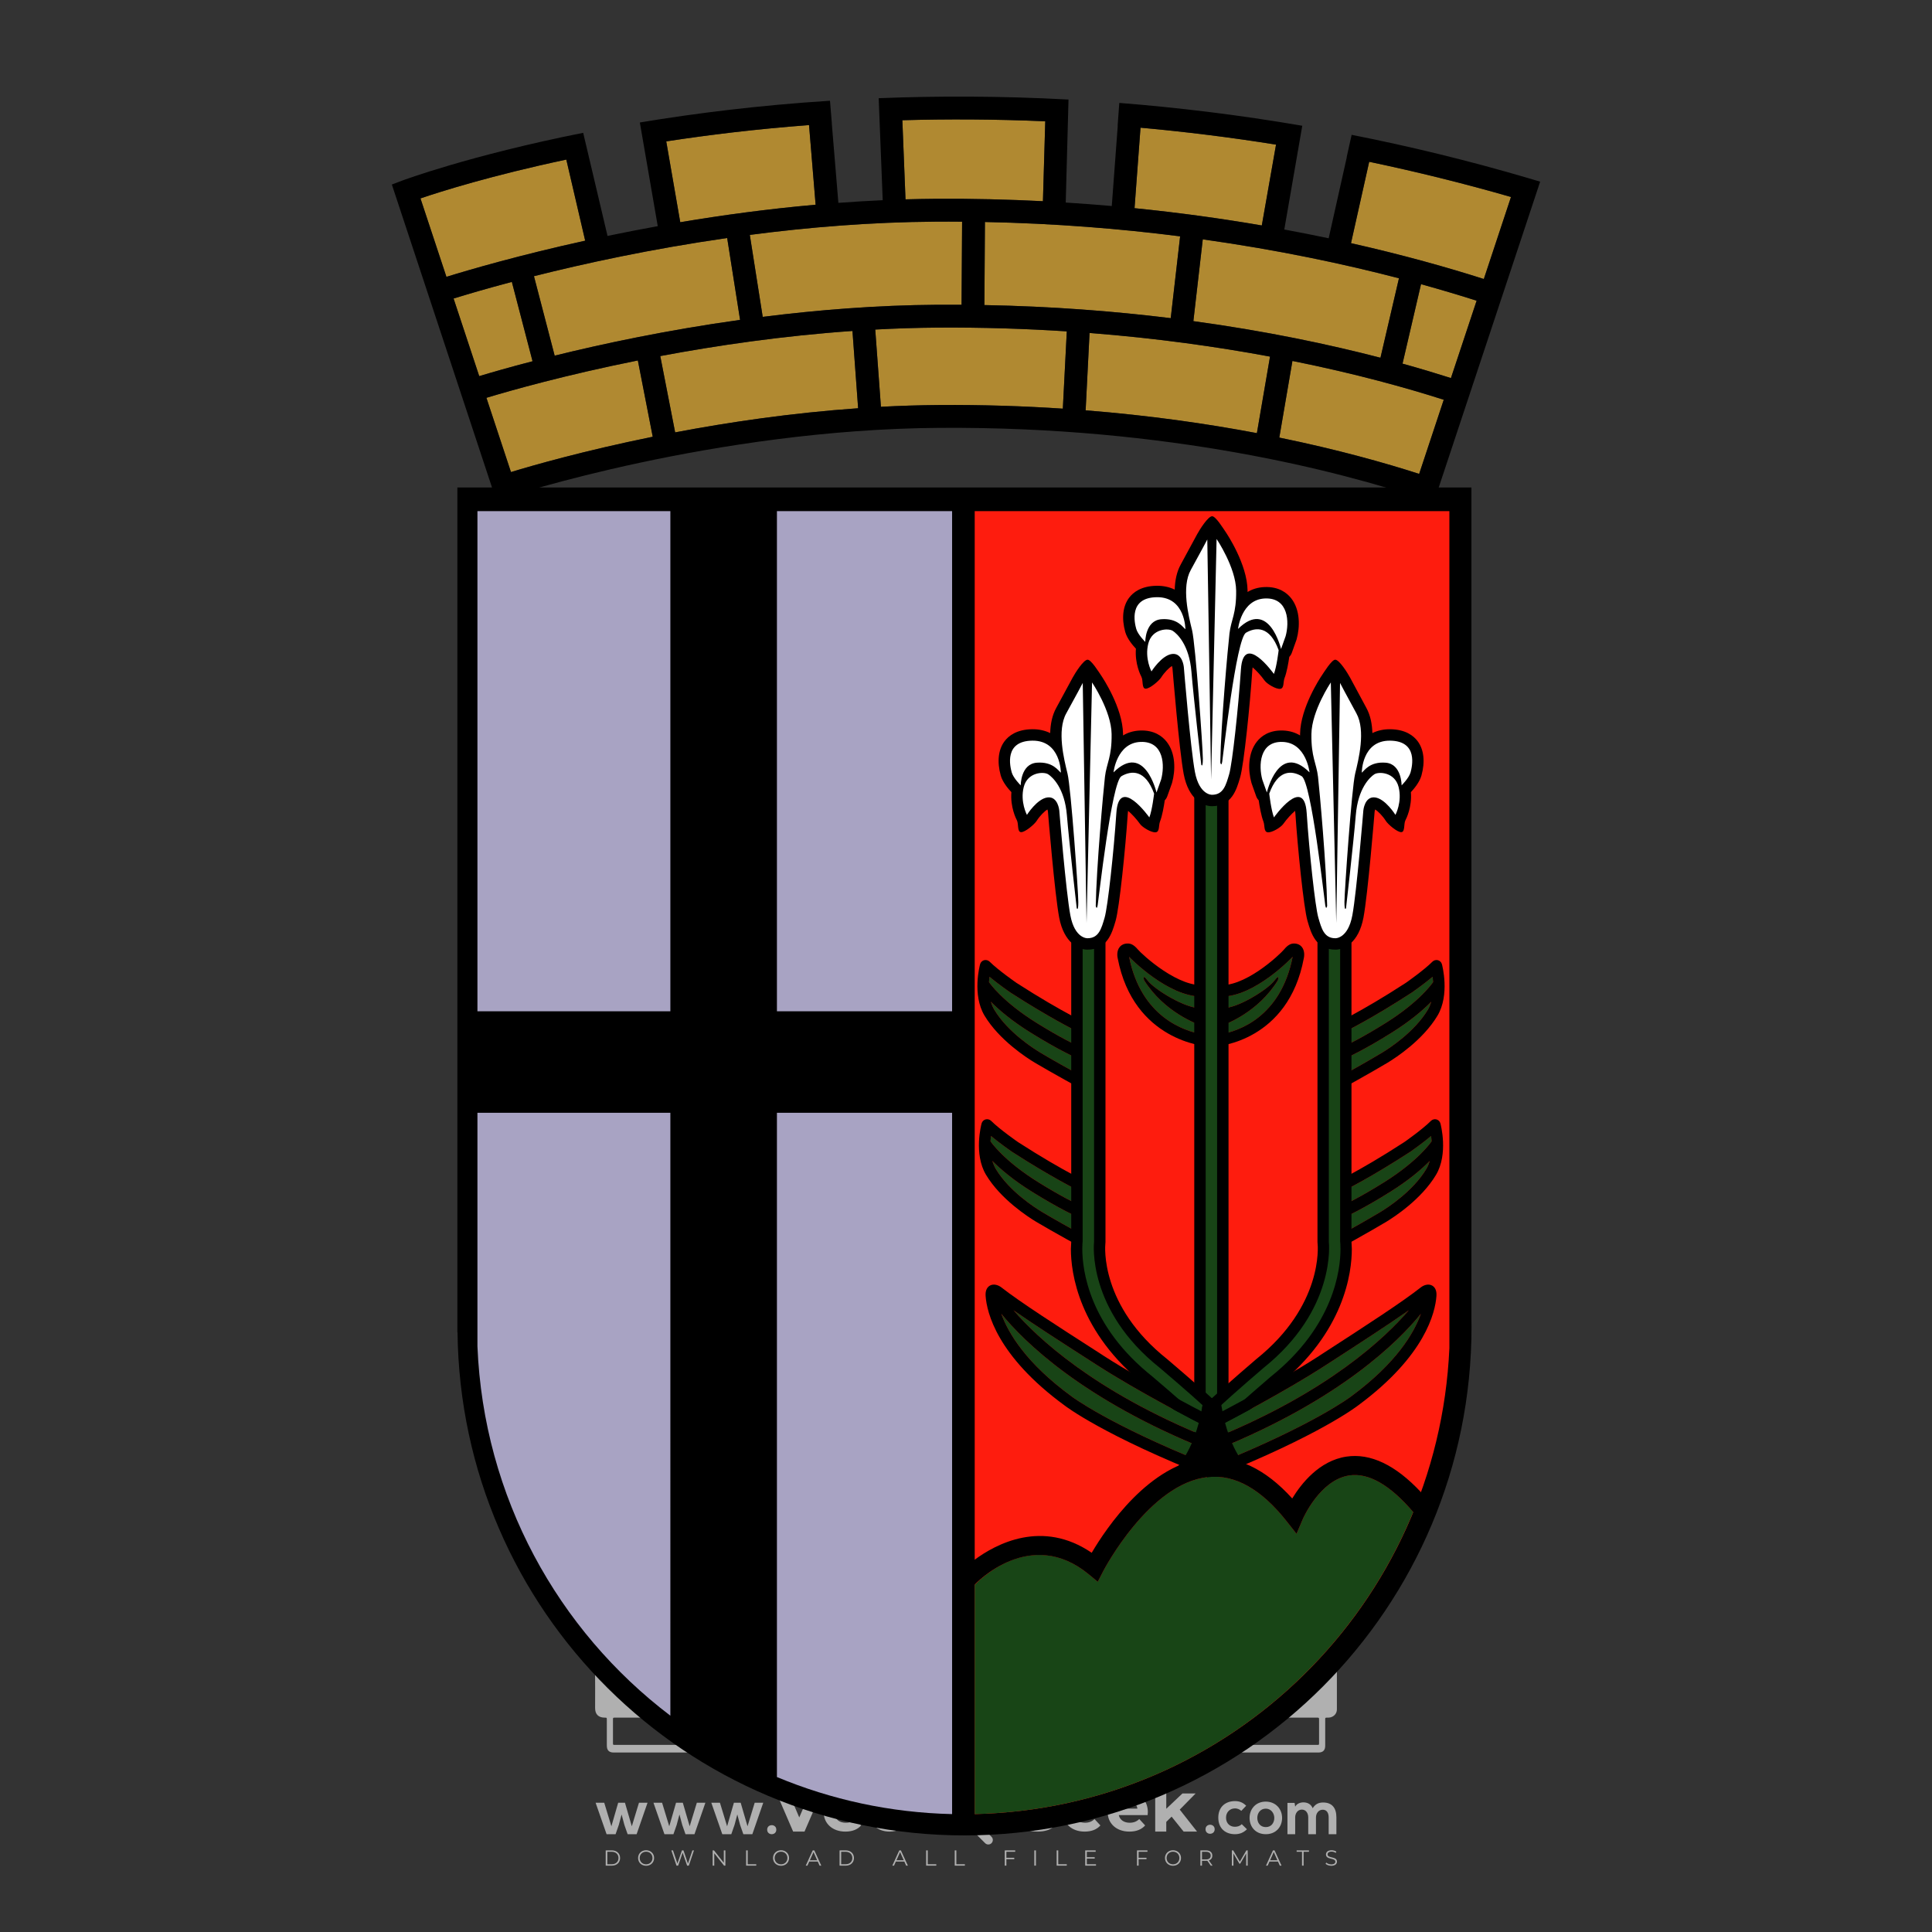 <?xml version="1.0" encoding="iso-8859-1"?>
<!-- Generator: Adobe Illustrator 27.0.0, SVG Export Plug-In . SVG Version: 6.00 Build 0)  -->
<svg version="1.1" id="Layer_1" xmlns="http://www.w3.org/2000/svg" xmlns:xlink="http://www.w3.org/1999/xlink" x="0px" y="0px"
	 viewBox="0 0 500 500" style="enable-background:new 0 0 500 500;" xml:space="preserve">
<rect x="0" y="0" width="500" height="500" fill="#333333" stroke="none"/>
<g id="watermark_1_">
	<g>
		<g id="watermark" style="opacity:0.61;">
			<g>
				<g>
					<g>
						<g>
							<polygon style="fill:#FFFFFF;" points="213.765,461.172 208.204,474.017 205.268,474.017 199.726,461.172 202.938,461.172 
								206.846,470.347 210.81,461.172 							"/>
						</g>
						<g>
							<path style="fill:#FFFFFF;" d="M223.507,469.741h-7.469c0.275,1.23,1.321,1.982,2.826,1.982c1.046,0,1.798-0.312,2.477-0.954
								l1.523,1.651c-0.917,1.046-2.294,1.597-4.074,1.597c-3.413,0-5.634-2.147-5.634-5.083c0-2.954,2.257-5.083,5.267-5.083
								c2.899,0,5.138,1.945,5.138,5.12C223.562,469.191,223.526,469.503,223.507,469.741 M216.002,468.071h4.863
								c-0.202-1.248-1.138-2.055-2.422-2.055C217.139,466.016,216.204,466.805,216.002,468.071"/>
						</g>
						<g>
							<path style="fill:#FFFFFF;" d="M224.735,468.934c0-2.973,2.294-5.083,5.505-5.083c2.074,0,3.707,0.899,4.423,2.514
								l-2.22,1.193c-0.532-0.936-1.321-1.358-2.221-1.358c-1.45,0-2.587,1.009-2.587,2.734c0,1.725,1.138,2.734,2.587,2.734
								c0.899,0,1.688-0.404,2.221-1.358l2.22,1.211c-0.716,1.578-2.349,2.495-4.423,2.495
								C227.029,474.017,224.735,471.907,224.735,468.934"/>
						</g>
						<g>
							<path style="fill:#FFFFFF;" d="M242.828,473.393c-0.587,0.422-1.45,0.624-2.331,0.624c-2.33,0-3.688-1.193-3.688-3.542
								v-4.055h-1.523v-2.202h1.523v-2.404h2.863v2.404h2.459v2.202h-2.459v4.019c0,0.844,0.458,1.303,1.229,1.303
								c0.422,0,0.844-0.128,1.156-0.367L242.828,473.393z"/>
						</g>
					</g>
					<g>
						<path style="fill:#FFFFFF;" d="M262.474,463.997v2.643c-0.238-0.018-0.422-0.037-0.642-0.037
							c-1.578,0-2.624,0.862-2.624,2.753v4.661h-2.863v-9.873h2.734v1.303C259.776,464.493,260.951,463.997,262.474,463.997"/>
					</g>
					<g>
						<path style="fill:#FFFFFF;" d="M263.299,472.53l1.009-2.239c1.083,0.789,2.697,1.339,4.239,1.339
							c1.762,0,2.477-0.587,2.477-1.376c0-2.404-7.469-0.752-7.469-5.524c0-2.184,1.762-4,5.413-4c1.615,0,3.267,0.385,4.459,1.138
							l-0.918,2.257c-1.193-0.679-2.422-1.009-3.56-1.009c-1.761,0-2.44,0.66-2.44,1.468c0,2.367,7.468,0.734,7.468,5.45
							c0,2.147-1.78,3.982-5.45,3.982C266.492,474.017,264.437,473.411,263.299,472.53"/>
					</g>
					<g>
						<path style="fill:#FFFFFF;" d="M285.428,469.741h-7.469c0.275,1.23,1.321,1.982,2.826,1.982c1.046,0,1.798-0.312,2.477-0.954
							l1.523,1.651c-0.918,1.046-2.294,1.597-4.074,1.597c-3.413,0-5.634-2.147-5.634-5.083c0-2.954,2.257-5.083,5.267-5.083
							c2.9,0,5.138,1.945,5.138,5.12C285.484,469.191,285.447,469.503,285.428,469.741 M277.923,468.071h4.863
							c-0.202-1.248-1.138-2.055-2.422-2.055C279.061,466.016,278.125,466.805,277.923,468.071"/>
					</g>
					<g>
						<path style="fill:#FFFFFF;" d="M297.007,469.741h-7.469c0.275,1.23,1.321,1.982,2.826,1.982c1.046,0,1.798-0.312,2.477-0.954
							l1.523,1.651c-0.918,1.046-2.294,1.597-4.074,1.597c-3.413,0-5.634-2.147-5.634-5.083c0-2.954,2.257-5.083,5.267-5.083
							c2.899,0,5.138,1.945,5.138,5.12C297.062,469.191,297.025,469.503,297.007,469.741 M289.501,468.071h4.863
							c-0.202-1.248-1.138-2.055-2.422-2.055C290.639,466.016,289.703,466.805,289.501,468.071"/>
					</g>
					<g>
						<polygon style="fill:#FFFFFF;" points="303.208,470.145 301.831,471.503 301.831,474.017 298.969,474.017 298.969,460.401 
							301.831,460.401 301.831,468.108 306.016,464.144 309.429,464.144 305.318,468.328 309.796,474.017 306.327,474.017 						"/>
					</g>
					<g>
						<path style="fill:#FFFFFF;" d="M256.601,475.359L256.601,475.359l-2.86-2.86c-0.435,0.508-0.953,0.943-1.534,1.284
							c-0.092,0.069-0.186,0.136-0.283,0.199l3.027,3.027c0.456,0.456,1.195,0.456,1.65,0
							C257.057,476.554,257.057,475.815,256.601,475.359"/>
					</g>
					<g>
						<path style="fill:#FFFFFF;" d="M249.984,463.244c0.221-0.173,0.495-0.281,0.797-0.281c0.042,0,0.083,0.002,0.124,0.006
							c-0.214-0.156-0.478-0.249-0.764-0.249c-0.395,0-0.744,0.18-0.981,0.458c-0.051,0-0.1,0.006-0.151,0.008
							c0.039-0.077,0.064-0.162,0.064-0.255c0-0.234-0.143-0.434-0.346-0.519c0.087,0.126,0.138,0.279,0.138,0.445
							c0,0.122-0.031,0.237-0.081,0.341c-2.811,0.201-5.03,2.539-5.03,5.4c0,2.993,2.426,5.42,5.42,5.42
							c2.993,0,5.42-2.426,5.42-5.42C254.595,465.879,252.593,463.635,249.984,463.244 M247.983,464.656
							c0.435,0,0.844,0.112,1.199,0.309c0.374-0.245,0.82-0.387,1.299-0.387c0.711,0,1.348,0.312,1.784,0.806
							c-0.435-0.379-1.004-0.61-1.627-0.61c-0.449,0-0.87,0.12-1.234,0.329c-0.079,0.046-0.156,0.096-0.229,0.15
							c-0.065-0.048-0.133-0.093-0.204-0.134c-0.369-0.219-0.8-0.344-1.26-0.344c-0.3,0-0.588,0.054-0.854,0.152
							C247.196,464.754,247.578,464.656,247.983,464.656 M251.772,469.098c0.115,0.305,0.181,0.634,0.181,0.979
							c0,1.534-1.244,2.777-2.778,2.777c-1.534,0-2.777-1.243-2.777-2.777c0-0.345,0.066-0.674,0.181-0.979
							c-0.62-0.382-1.035-1.064-1.035-1.846c0-1.197,0.971-2.168,2.168-2.168c0.565,0,1.078,0.218,1.463,0.572
							c0.386-0.354,0.899-0.572,1.464-0.572c1.197,0,2.168,0.971,2.168,2.168C252.807,468.034,252.392,468.716,251.772,469.098"/>
					</g>
					<g>
						<path style="fill:#FFFFFF;" d="M251.666,467.061c0,0.497-0.404,0.901-0.901,0.901c-0.497,0-0.901-0.404-0.901-0.901
							s0.404-0.901,0.901-0.901c0.101,0,0.197,0.017,0.287,0.047c-0.03,0.062-0.045,0.132-0.045,0.204
							c0,0.273,0.221,0.494,0.494,0.494c0.05,0,0.099-0.008,0.146-0.022C251.66,466.941,251.666,467,251.666,467.061"/>
					</g>
					<g>
						<path style="fill:#FFFFFF;" d="M248.255,467.061c0,0.376-0.305,0.681-0.681,0.681c-0.376,0-0.681-0.305-0.681-0.681
							s0.305-0.681,0.681-0.681c0.076,0,0.149,0.013,0.217,0.035c-0.023,0.047-0.034,0.1-0.034,0.155
							c0,0.206,0.167,0.374,0.374,0.374c0.038,0,0.075-0.006,0.11-0.017C248.25,466.97,248.255,467.015,248.255,467.061"/>
					</g>
					<g>
						<g>
							<g>
								<rect x="242.908" y="467.83" style="fill:#FFFFFF;" width="0.616" height="0.616"/>
							</g>
							<g>
								<rect x="254.827" y="467.83" style="fill:#FFFFFF;" width="0.616" height="0.616"/>
							</g>
							<g>
								<path style="fill:#FFFFFF;" d="M255.205,468.082h-0.14c0-3.248-2.642-5.89-5.89-5.89c-3.248,0-5.89,2.642-5.89,5.89h-0.14
									c0-1.611,0.627-3.125,1.766-4.264c1.139-1.139,2.653-1.766,4.264-1.766c1.611,0,3.125,0.627,4.264,1.766
									C254.578,464.957,255.205,466.471,255.205,468.082"/>
							</g>
						</g>
						<g>
							<rect x="248.868" y="461.814" style="fill:#FFFFFF;" width="0.616" height="0.616"/>
						</g>
						<g>
							<rect x="244.95" y="462.052" style="fill:#FFFFFF;" width="8.45" height="0.14"/>
						</g>
						<g>
							<path style="fill:#FFFFFF;" d="M245.174,462.15c0,0.108-0.088,0.196-0.196,0.196c-0.108,0-0.196-0.088-0.196-0.196
								c0-0.108,0.088-0.196,0.196-0.196C245.086,461.954,245.174,462.042,245.174,462.15"/>
						</g>
						<g>
							<path style="fill:#FFFFFF;" d="M253.596,462.15c0,0.108-0.088,0.196-0.196,0.196c-0.108,0-0.196-0.088-0.196-0.196
								c0-0.108,0.088-0.196,0.196-0.196C253.509,461.954,253.596,462.042,253.596,462.15"/>
						</g>
					</g>
				</g>
				<g>
					<path style="fill:#FFFFFF;" d="M314.356,473.409c0,1.559-2.364,1.559-2.364,0C311.993,471.851,314.356,471.851,314.356,473.409
						z"/>
				</g>
				<g>
					<g>
						<g>
							<path style="fill:#FFFFFF;" d="M161.739,466.549l1.772,6.088l1.855-6.088h2.215l-2.823,8.14h-2.33l-0.837-2.396l-0.722-2.708
								l-0.722,2.708l-0.837,2.396h-2.33l-2.839-8.14h2.231l1.855,6.088l1.756-6.088H161.739z"/>
						</g>
						<g>
							<path style="fill:#FFFFFF;" d="M176.713,466.549l1.772,6.088l1.855-6.088h2.215l-2.823,8.14h-2.33l-0.837-2.396l-0.722-2.708
								l-0.722,2.708l-0.837,2.396h-2.33l-2.839-8.14h2.231l1.855,6.088l1.756-6.088H176.713z"/>
						</g>
						<g>
							<path style="fill:#FFFFFF;" d="M191.687,466.549l1.772,6.088l1.855-6.088h2.215l-2.823,8.14h-2.33l-0.837-2.396l-0.722-2.708
								l-0.722,2.708l-0.837,2.396h-2.33l-2.839-8.14h2.231l1.855,6.088l1.756-6.088H191.687z"/>
						</g>
					</g>
					<g>
						<path style="fill:#FFFFFF;" d="M200.908,473.52c0,1.559-2.364,1.559-2.364,0C198.545,471.962,200.908,471.962,200.908,473.52z
							"/>
					</g>
					<g>
						<path style="fill:#FFFFFF;" d="M322.71,473.409c-0.935,0.919-1.919,1.28-3.117,1.28c-2.346,0-4.3-1.411-4.3-4.282
							s1.953-4.284,4.3-4.284c1.149,0,2.035,0.329,2.921,1.199l-1.264,1.329c-0.476-0.428-1.066-0.64-1.623-0.64
							c-1.346,0-2.33,0.985-2.33,2.396c0,1.542,1.05,2.362,2.297,2.362c0.64,0,1.28-0.18,1.772-0.672L322.71,473.409z"/>
					</g>
					<g>
						<path style="fill:#FFFFFF;" d="M331.805,470.472c0,2.33-1.591,4.217-4.217,4.217c-2.626,0-4.201-1.887-4.201-4.217
							c0-2.314,1.609-4.217,4.185-4.217C330.149,466.255,331.805,468.158,331.805,470.472z M325.389,470.472
							c0,1.231,0.739,2.38,2.199,2.38c1.46,0,2.199-1.149,2.199-2.38c0-1.215-0.854-2.396-2.199-2.396
							C326.144,468.077,325.389,469.258,325.389,470.472z"/>
					</g>
					<g>
						<path style="fill:#FFFFFF;" d="M338.572,474.689v-4.332c0-1.068-0.559-2.035-1.658-2.035c-1.082,0-1.722,0.967-1.722,2.035
							v4.332h-2.003v-8.107h1.855l0.148,0.985c0.426-0.82,1.362-1.116,2.133-1.116c0.969,0,1.937,0.394,2.396,1.51
							c0.723-1.149,1.658-1.478,2.708-1.478c2.297,0,3.43,1.412,3.43,3.84v4.365h-2.003v-4.365c0-1.066-0.442-1.97-1.526-1.97
							c-1.082,0-1.756,0.935-1.756,2.003v4.332H338.572z"/>
					</g>
				</g>
			</g>
		</g>
		<g style="opacity:0.61;">
			<g>
				<g>
					<path style="fill:#FFFFFF;" d="M345.988,431.299c-0.006-1.224-0.959-2.121-2.189-2.14c-0.924-0.014-0.832,0.12-0.834-0.867
						c-0.003-1.097-0.007-2.194,0.003-3.292c0.003-0.379-0.112-0.691-0.362-0.976c-2.342-2.668-4.678-5.342-7.019-8.011
						c-0.12-0.137-0.275-0.244-0.414-0.366c-6.214,0-12.427,0-18.641,0c-0.794,0.293-1.14,0.868-1.138,1.709
						c0.01,3.748,0.004,7.496,0.004,11.243c0,0.556-0.003,0.589-0.55,0.551c-1.497-0.102-2.516,0.986-2.497,2.492
						c0.044,3.476,0.013,6.953,0.014,10.429c0.001,1.58,0.867,2.443,2.45,2.449c0.582,0.002,0.582,0.002,0.582,0.6
						c0,2.219-0.001,4.438,0.001,6.657c0.001,1.192,0.58,1.771,1.768,1.771c8.013,0.001,16.027,0.001,24.04,0
						c1.168,0,1.755-0.583,1.757-1.745c0.002-2.256,0-4.512,0.001-6.768c0-0.512,0.002-0.511,0.52-0.515
						c0.271-0.002,0.541,0.008,0.809-0.058c0.996-0.246,1.69-1.044,1.694-2.069C346.003,438.696,346.005,434.997,345.988,431.299z
						 M317.537,417.162c5.337,0,10.674,0,16.01,0c0.548,0,0.554,0.007,0.554,0.561c0.001,2.243-0.001,4.486,0.001,6.73
						c0.001,0.811,0.249,1.059,1.06,1.059c1.91,0.001,3.821,0,5.731,0.001c0.458,0,0.479,0.021,0.481,0.483
						c0.003,0.887,0.002,1.775,0,2.662c-0.001,0.477-0.024,0.498-0.504,0.499c-3.895,0.001-7.79,0-11.684,0
						c-3.882,0-7.765,0-11.647,0c-0.55,0-0.552-0.001-0.552-0.561c-0.001-3.624-0.001-7.247,0-10.871
						C316.987,417.166,316.991,417.162,317.537,417.162z M340.822,451.579c-3.883,0.001-7.766,0-11.65,0c-3.871,0-7.742,0-11.613,0
						c-0.572,0-0.574-0.002-0.574-0.579c-0.001-1.997-0.001-3.994,0.001-5.991c0-0.464,0.023-0.486,0.478-0.487
						c7.803-0.001,15.607-0.001,23.41,0c0.478,0,0.499,0.02,0.499,0.503c0.002,1.997,0.001,3.994,0,5.991
						C341.375,451.574,341.37,451.579,340.822,451.579z"/>
				</g>
				<g>
					<g>
						<rect x="327.418" y="417.053" style="fill:#FFFFFF;" width="1.757" height="1.054"/>
					</g>
					<g>
						<rect x="325.662" y="418.107" style="fill:#FFFFFF;" width="1.757" height="1.054"/>
					</g>
					<g>
						<rect x="327.418" y="419.161" style="fill:#FFFFFF;" width="1.757" height="1.054"/>
					</g>
					<g>
						<rect x="325.662" y="420.215" style="fill:#FFFFFF;" width="1.757" height="1.054"/>
					</g>
					<g>
						<rect x="327.418" y="421.269" style="fill:#FFFFFF;" width="1.757" height="1.054"/>
					</g>
					<g>
						<rect x="325.662" y="422.323" style="fill:#FFFFFF;" width="1.757" height="1.054"/>
					</g>
					<g>
						<rect x="327.418" y="423.378" style="fill:#FFFFFF;" width="1.757" height="1.054"/>
					</g>
					<g>
						<rect x="325.662" y="424.432" style="fill:#FFFFFF;" width="1.757" height="1.054"/>
					</g>
					<g>
						<rect x="327.418" y="425.486" style="fill:#FFFFFF;" width="1.757" height="1.054"/>
					</g>
					<g>
						<rect x="325.662" y="426.54" style="fill:#FFFFFF;" width="1.757" height="1.054"/>
					</g>
					<g>
						<rect x="327.418" y="427.594" style="fill:#FFFFFF;" width="1.757" height="1.054"/>
					</g>
					<g>
						<rect x="325.662" y="428.648" style="fill:#FFFFFF;" width="1.757" height="1.054"/>
					</g>
				</g>
			</g>
			<g>
				<path style="fill:#FFFFFF;" d="M187.637,431.299c-0.006-1.224-0.959-2.121-2.189-2.14c-0.924-0.014-0.832,0.12-0.834-0.867
					c-0.003-1.097-0.007-2.194,0.003-3.292c0.003-0.379-0.112-0.691-0.362-0.976c-2.342-2.668-4.678-5.342-7.019-8.011
					c-0.12-0.137-0.275-0.244-0.414-0.366c-6.214,0-12.427,0-18.641,0c-0.794,0.293-1.14,0.868-1.138,1.709
					c0.01,3.748,0.004,7.496,0.004,11.243c0,0.556-0.003,0.589-0.55,0.551c-1.497-0.102-2.516,0.986-2.497,2.492
					c0.044,3.476,0.013,6.953,0.014,10.429c0.001,1.58,0.867,2.443,2.45,2.449c0.582,0.002,0.582,0.002,0.582,0.6
					c0,2.219-0.001,4.438,0.001,6.657c0.001,1.192,0.58,1.771,1.768,1.771c8.013,0.001,16.027,0.001,24.04,0
					c1.168,0,1.755-0.583,1.757-1.745c0.002-2.256,0-4.512,0.001-6.768c0-0.512,0.002-0.511,0.52-0.515
					c0.271-0.002,0.541,0.008,0.809-0.058c0.996-0.246,1.69-1.044,1.694-2.069C187.652,438.696,187.655,434.997,187.637,431.299z
					 M159.187,417.162c5.337,0,10.674,0,16.01,0c0.548,0,0.554,0.007,0.554,0.561c0.001,2.243-0.001,4.486,0.001,6.73
					c0.001,0.811,0.249,1.059,1.06,1.059c1.91,0.001,3.821,0,5.731,0.001c0.458,0,0.479,0.021,0.481,0.483
					c0.003,0.887,0.002,1.775,0,2.662c-0.001,0.477-0.024,0.498-0.504,0.499c-3.895,0.001-7.79,0-11.684,0
					c-3.882,0-7.765,0-11.647,0c-0.55,0-0.552-0.001-0.552-0.561c-0.001-3.624-0.001-7.247,0-10.871
					C158.636,417.166,158.64,417.162,159.187,417.162z M182.472,451.579c-3.883,0.001-7.766,0-11.65,0c-3.871,0-7.742,0-11.613,0
					c-0.572,0-0.574-0.002-0.574-0.579c-0.001-1.997-0.001-3.994,0.001-5.991c0-0.464,0.023-0.486,0.478-0.487
					c7.803-0.001,15.607-0.001,23.41,0c0.478,0,0.499,0.02,0.499,0.503c0.002,1.997,0.001,3.994,0,5.991
					C183.024,451.574,183.019,451.579,182.472,451.579z"/>
			</g>
			<g>
				<path style="fill:#FFFFFF;" d="M159.779,440.669v-7.897h2.779c0.375,0,0.726,0.061,1.053,0.182
					c0.327,0.121,0.612,0.292,0.855,0.513c0.242,0.221,0.434,0.483,0.573,0.789c0.14,0.305,0.21,0.642,0.21,1.009
					c0,0.375-0.07,0.715-0.21,1.02c-0.14,0.305-0.331,0.568-0.573,0.789c-0.243,0.221-0.528,0.392-0.855,0.513
					c-0.327,0.121-0.678,0.182-1.053,0.182h-1.29v2.901H159.779z M162.58,436.356c0.39,0,0.684-0.111,0.882-0.331
					c0.199-0.22,0.298-0.474,0.298-0.761c0-0.14-0.024-0.276-0.072-0.408c-0.048-0.132-0.121-0.248-0.221-0.347
					c-0.099-0.099-0.223-0.178-0.37-0.237c-0.147-0.059-0.32-0.089-0.518-0.089h-1.312v2.173H162.58z"/>
				<path style="fill:#FFFFFF;" d="M166.308,432.771h1.731l3.177,5.294h0.088l-0.088-1.522v-3.772h1.478v7.897h-1.566l-3.353-5.592
					h-0.088l0.088,1.522v4.07h-1.467V432.771z"/>
				<path style="fill:#FFFFFF;" d="M177.922,436.334h3.872c0.022,0.089,0.04,0.195,0.055,0.32c0.014,0.125,0.022,0.25,0.022,0.375
					c0,0.507-0.077,0.985-0.231,1.434c-0.154,0.449-0.397,0.849-0.728,1.202c-0.353,0.375-0.776,0.666-1.268,0.871
					c-0.493,0.206-1.055,0.309-1.688,0.309c-0.574,0-1.114-0.103-1.622-0.309c-0.507-0.206-0.948-0.492-1.323-0.86
					c-0.375-0.367-0.673-0.803-0.894-1.307c-0.221-0.504-0.331-1.053-0.331-1.649c0-0.595,0.11-1.145,0.331-1.649
					c0.221-0.504,0.518-0.939,0.894-1.307c0.375-0.367,0.816-0.654,1.323-0.86c0.507-0.206,1.048-0.309,1.622-0.309
					c0.64,0,1.211,0.11,1.715,0.331c0.504,0.221,0.935,0.526,1.296,0.915l-1.025,1.004c-0.258-0.272-0.544-0.48-0.861-0.623
					c-0.316-0.143-0.695-0.215-1.136-0.215c-0.361,0-0.703,0.065-1.026,0.193c-0.324,0.129-0.607,0.311-0.85,0.546
					c-0.242,0.235-0.436,0.52-0.579,0.855c-0.143,0.335-0.215,0.708-0.215,1.119c0,0.412,0.072,0.785,0.215,1.12
					c0.143,0.335,0.338,0.62,0.584,0.855c0.246,0.235,0.531,0.418,0.855,0.546c0.323,0.129,0.669,0.193,1.037,0.193
					c0.419,0,0.773-0.061,1.064-0.182c0.29-0.121,0.538-0.278,0.744-0.469c0.148-0.132,0.275-0.3,0.381-0.502
					c0.106-0.202,0.189-0.428,0.248-0.678h-2.482V436.334z"/>
			</g>
			<g>
				<path style="fill:#FFFFFF;" d="M224.019,431.299c-0.006-1.224-0.959-2.121-2.189-2.14c-0.924-0.014-0.832,0.12-0.834-0.867
					c-0.003-1.097-0.007-2.194,0.003-3.292c0.003-0.379-0.112-0.691-0.362-0.976c-2.342-2.668-4.678-5.342-7.019-8.011
					c-0.12-0.137-0.275-0.244-0.414-0.366c-6.214,0-12.427,0-18.641,0c-0.794,0.293-1.14,0.868-1.138,1.709
					c0.01,3.748,0.004,7.496,0.004,11.243c0,0.556-0.003,0.589-0.55,0.551c-1.497-0.102-2.516,0.986-2.497,2.492
					c0.044,3.476,0.013,6.953,0.014,10.429c0.001,1.58,0.867,2.443,2.45,2.449c0.582,0.002,0.582,0.002,0.582,0.6
					c0,2.219-0.001,4.438,0.001,6.657c0.001,1.192,0.58,1.771,1.768,1.771c8.013,0.001,16.027,0.001,24.04,0
					c1.168,0,1.755-0.583,1.757-1.745c0.002-2.256,0-4.512,0.001-6.768c0-0.512,0.002-0.511,0.52-0.515
					c0.271-0.002,0.541,0.008,0.809-0.058c0.997-0.246,1.69-1.044,1.694-2.069C224.034,438.696,224.036,434.997,224.019,431.299z
					 M195.568,417.162c5.337,0,10.674,0,16.01,0c0.548,0,0.554,0.007,0.554,0.561c0.001,2.243-0.001,4.486,0.001,6.73
					c0.001,0.811,0.249,1.059,1.06,1.059c1.91,0.001,3.821,0,5.731,0.001c0.458,0,0.479,0.021,0.481,0.483
					c0.003,0.887,0.002,1.775,0,2.662c-0.001,0.477-0.024,0.498-0.504,0.499c-3.895,0.001-7.79,0-11.684,0
					c-3.882,0-7.765,0-11.647,0c-0.55,0-0.552-0.001-0.552-0.561c-0.001-3.624-0.001-7.247,0-10.871
					C195.018,417.166,195.022,417.162,195.568,417.162z M218.854,451.579c-3.883,0.001-7.766,0-11.65,0c-3.871,0-7.742,0-11.613,0
					c-0.572,0-0.574-0.002-0.574-0.579c-0.001-1.997-0.001-3.994,0.001-5.991c0-0.464,0.023-0.486,0.478-0.487
					c7.803-0.001,15.607-0.001,23.41,0c0.478,0,0.499,0.02,0.499,0.503c0.002,1.997,0.001,3.994,0,5.991
					C219.406,451.574,219.401,451.579,218.854,451.579z"/>
			</g>
			<g>
				<path style="fill:#FFFFFF;" d="M205.111,432.771h1.699l2.967,7.897h-1.644l-0.651-1.886h-3.044l-0.651,1.886h-1.643
					L205.111,432.771z M206.997,437.415l-0.706-1.974l-0.287-0.96h-0.088l-0.287,0.96l-0.706,1.974H206.997z"/>
				<path style="fill:#FFFFFF;" d="M211.331,434.536c-0.125,0-0.245-0.024-0.359-0.072c-0.114-0.048-0.213-0.114-0.298-0.199
					c-0.084-0.084-0.151-0.182-0.198-0.292c-0.048-0.11-0.072-0.232-0.072-0.364s0.024-0.254,0.072-0.364
					c0.048-0.11,0.114-0.208,0.198-0.292c0.084-0.084,0.184-0.151,0.298-0.198c0.114-0.048,0.233-0.072,0.359-0.072
					c0.257,0,0.478,0.09,0.662,0.27c0.184,0.181,0.276,0.399,0.276,0.656s-0.092,0.476-0.276,0.656
					C211.809,434.446,211.589,434.536,211.331,434.536z M210.615,440.669v-5.404h1.445v5.404H210.615z"/>
			</g>
			<g>
				<path style="fill:#FFFFFF;" d="M261.044,431.299c-0.006-1.224-0.959-2.121-2.189-2.14c-0.924-0.014-0.832,0.12-0.834-0.867
					c-0.003-1.097-0.007-2.194,0.003-3.292c0.003-0.379-0.112-0.691-0.362-0.976c-2.342-2.668-4.678-5.342-7.019-8.011
					c-0.12-0.137-0.275-0.244-0.414-0.366c-6.214,0-12.427,0-18.641,0c-0.794,0.293-1.14,0.868-1.138,1.709
					c0.01,3.748,0.004,7.496,0.004,11.243c0,0.556-0.003,0.589-0.55,0.551c-1.497-0.102-2.516,0.986-2.497,2.492
					c0.044,3.476,0.013,6.953,0.014,10.429c0.001,1.58,0.867,2.443,2.45,2.449c0.582,0.002,0.582,0.002,0.582,0.6
					c0,2.219-0.001,4.438,0.001,6.657c0.001,1.192,0.58,1.771,1.768,1.771c8.013,0.001,16.027,0.001,24.04,0
					c1.168,0,1.755-0.583,1.757-1.745c0.002-2.256,0-4.512,0.001-6.768c0-0.512,0.002-0.511,0.52-0.515
					c0.271-0.002,0.541,0.008,0.809-0.058c0.996-0.246,1.69-1.044,1.694-2.069C261.059,438.696,261.061,434.997,261.044,431.299z
					 M232.593,417.162c5.337,0,10.674,0,16.01,0c0.548,0,0.554,0.007,0.554,0.561c0.001,2.243-0.001,4.486,0.001,6.73
					c0.001,0.811,0.249,1.059,1.06,1.059c1.91,0.001,3.821,0,5.731,0.001c0.458,0,0.479,0.021,0.481,0.483
					c0.003,0.887,0.002,1.775,0,2.662c-0.001,0.477-0.024,0.498-0.504,0.499c-3.895,0.001-7.79,0-11.684,0
					c-3.882,0-7.765,0-11.647,0c-0.55,0-0.552-0.001-0.552-0.561c-0.001-3.624-0.001-7.247,0-10.871
					C232.042,417.166,232.047,417.162,232.593,417.162z M255.878,451.579c-3.883,0.001-7.766,0-11.65,0c-3.871,0-7.742,0-11.613,0
					c-0.572,0-0.574-0.002-0.574-0.579c-0.001-1.997-0.001-3.994,0.001-5.991c0-0.464,0.023-0.486,0.478-0.487
					c7.803-0.001,15.607-0.001,23.41,0c0.478,0,0.499,0.02,0.499,0.503c0.002,1.997,0.001,3.994,0,5.991
					C256.431,451.574,256.426,451.579,255.878,451.579z"/>
			</g>
			<g>
				<path style="fill:#FFFFFF;" d="M236.361,440.845c-0.338,0-0.662-0.048-0.971-0.143c-0.309-0.095-0.592-0.239-0.849-0.43
					c-0.257-0.191-0.481-0.425-0.673-0.7c-0.191-0.276-0.342-0.597-0.452-0.965l1.401-0.551c0.103,0.397,0.283,0.726,0.54,0.987
					c0.257,0.261,0.596,0.392,1.015,0.392c0.154,0,0.303-0.02,0.447-0.061c0.143-0.04,0.272-0.099,0.386-0.176
					s0.204-0.175,0.27-0.292c0.066-0.118,0.099-0.254,0.099-0.408c0-0.147-0.026-0.279-0.077-0.397
					c-0.051-0.117-0.138-0.227-0.259-0.331c-0.121-0.103-0.28-0.202-0.475-0.298c-0.195-0.095-0.435-0.195-0.722-0.298l-0.485-0.176
					c-0.213-0.073-0.429-0.173-0.645-0.298c-0.217-0.125-0.413-0.276-0.59-0.452c-0.177-0.176-0.322-0.384-0.436-0.623
					c-0.114-0.239-0.171-0.509-0.171-0.81c0-0.309,0.06-0.597,0.182-0.866c0.121-0.268,0.294-0.503,0.518-0.706
					c0.224-0.202,0.492-0.36,0.805-0.474s0.66-0.171,1.042-0.171c0.397,0,0.74,0.053,1.031,0.16
					c0.291,0.107,0.537,0.243,0.739,0.408c0.202,0.165,0.366,0.348,0.491,0.546c0.125,0.199,0.217,0.386,0.276,0.563l-1.312,0.551
					c-0.074-0.221-0.208-0.419-0.402-0.596c-0.195-0.176-0.462-0.265-0.8-0.265c-0.324,0-0.592,0.075-0.805,0.226
					c-0.213,0.151-0.32,0.348-0.32,0.59c0,0.235,0.103,0.436,0.309,0.601c0.206,0.165,0.533,0.325,0.982,0.48l0.497,0.165
					c0.316,0.111,0.605,0.237,0.866,0.381c0.261,0.143,0.485,0.314,0.673,0.513c0.187,0.199,0.331,0.425,0.43,0.678
					c0.1,0.254,0.149,0.546,0.149,0.877c0,0.412-0.083,0.767-0.248,1.064c-0.165,0.298-0.377,0.542-0.634,0.734
					c-0.258,0.191-0.548,0.335-0.872,0.43C236.986,440.797,236.67,440.845,236.361,440.845z"/>
				<path style="fill:#FFFFFF;" d="M239.516,432.771h1.61l1.633,4.754l0.287,1.015h0.088l0.309-1.015l1.699-4.754h1.61l-2.879,7.897
					h-1.566L239.516,432.771z"/>
				<path style="fill:#FFFFFF;" d="M251.097,436.334h3.871c0.022,0.089,0.04,0.195,0.055,0.32c0.015,0.125,0.023,0.25,0.023,0.375
					c0,0.507-0.078,0.985-0.232,1.434c-0.154,0.449-0.397,0.849-0.728,1.202c-0.353,0.375-0.775,0.666-1.268,0.871
					c-0.493,0.206-1.055,0.309-1.688,0.309c-0.574,0-1.114-0.103-1.621-0.309c-0.507-0.206-0.949-0.492-1.324-0.86
					c-0.375-0.367-0.673-0.803-0.894-1.307c-0.22-0.504-0.331-1.053-0.331-1.649c0-0.595,0.11-1.145,0.331-1.649
					c0.221-0.504,0.518-0.939,0.894-1.307c0.375-0.367,0.816-0.654,1.324-0.86c0.507-0.206,1.047-0.309,1.621-0.309
					c0.64,0,1.211,0.11,1.715,0.331c0.504,0.221,0.936,0.526,1.296,0.915l-1.026,1.004c-0.257-0.272-0.544-0.48-0.861-0.623
					c-0.316-0.143-0.694-0.215-1.136-0.215c-0.36,0-0.702,0.065-1.026,0.193c-0.323,0.129-0.607,0.311-0.849,0.546
					c-0.243,0.235-0.436,0.52-0.579,0.855c-0.143,0.335-0.215,0.708-0.215,1.119c0,0.412,0.072,0.785,0.215,1.12
					c0.143,0.335,0.338,0.62,0.585,0.855c0.246,0.235,0.531,0.418,0.854,0.546c0.324,0.129,0.669,0.193,1.037,0.193
					c0.419,0,0.774-0.061,1.064-0.182c0.29-0.121,0.539-0.278,0.745-0.469c0.147-0.132,0.274-0.3,0.38-0.502
					c0.107-0.202,0.189-0.428,0.248-0.678h-2.482V436.334z"/>
			</g>
			<g>
				<path style="fill:#FFFFFF;" d="M297.3,431.299c-0.006-1.224-0.959-2.121-2.189-2.14c-0.924-0.014-0.832,0.12-0.834-0.867
					c-0.003-1.097-0.007-2.194,0.003-3.292c0.003-0.379-0.112-0.691-0.362-0.976c-2.342-2.668-4.678-5.342-7.019-8.011
					c-0.12-0.137-0.275-0.244-0.414-0.366c-6.214,0-12.427,0-18.641,0c-0.794,0.293-1.14,0.868-1.138,1.709
					c0.01,3.748,0.004,7.496,0.004,11.243c0,0.556-0.003,0.589-0.55,0.551c-1.497-0.102-2.516,0.986-2.497,2.492
					c0.044,3.476,0.013,6.953,0.014,10.429c0.001,1.58,0.867,2.443,2.45,2.449c0.582,0.002,0.582,0.002,0.582,0.6
					c0,2.219-0.001,4.438,0.001,6.657c0.001,1.192,0.58,1.771,1.768,1.771c8.013,0.001,16.027,0.001,24.04,0
					c1.168,0,1.755-0.583,1.757-1.745c0.002-2.256,0-4.512,0.001-6.768c0-0.512,0.002-0.511,0.52-0.515
					c0.271-0.002,0.541,0.008,0.809-0.058c0.996-0.246,1.69-1.044,1.694-2.069C297.315,438.696,297.318,434.997,297.3,431.299z
					 M268.85,417.162c5.337,0,10.674,0,16.01,0c0.548,0,0.554,0.007,0.554,0.561c0.001,2.243-0.001,4.486,0.001,6.73
					c0.001,0.811,0.249,1.059,1.06,1.059c1.91,0.001,3.821,0,5.731,0.001c0.458,0,0.479,0.021,0.481,0.483
					c0.003,0.887,0.002,1.775,0,2.662c-0.001,0.477-0.024,0.498-0.504,0.499c-3.895,0.001-7.79,0-11.684,0
					c-3.882,0-7.765,0-11.647,0c-0.55,0-0.552-0.001-0.552-0.561c-0.001-3.624-0.001-7.247,0-10.871
					C268.299,417.166,268.303,417.162,268.85,417.162z M292.135,451.579c-3.883,0.001-7.766,0-11.65,0c-3.871,0-7.742,0-11.613,0
					c-0.572,0-0.574-0.002-0.574-0.579c-0.001-1.997-0.001-3.994,0.001-5.991c0-0.464,0.023-0.486,0.478-0.487
					c7.803-0.001,15.607-0.001,23.41,0c0.478,0,0.499,0.02,0.499,0.503c0.001,1.997,0.001,3.994,0,5.991
					C292.687,451.574,292.682,451.579,292.135,451.579z"/>
			</g>
			<g>
				<path style="fill:#FFFFFF;" d="M272.966,434.183v1.831h3.165v1.412h-3.165v1.831h3.518v1.412h-5.007v-7.897h5.007v1.412H272.966
					z"/>
				<path style="fill:#FFFFFF;" d="M277.852,440.669v-7.897h2.779c0.375,0,0.726,0.061,1.053,0.182
					c0.327,0.121,0.612,0.292,0.855,0.513c0.243,0.221,0.434,0.483,0.574,0.789c0.14,0.305,0.209,0.642,0.209,1.009
					c0,0.375-0.07,0.715-0.209,1.02c-0.14,0.305-0.331,0.568-0.574,0.789c-0.243,0.221-0.528,0.392-0.855,0.513
					c-0.327,0.121-0.678,0.182-1.053,0.182h-1.29v2.901H277.852z M280.653,436.356c0.389,0,0.684-0.111,0.882-0.331
					c0.199-0.22,0.298-0.474,0.298-0.761c0-0.14-0.024-0.276-0.072-0.408c-0.048-0.132-0.121-0.248-0.221-0.347
					c-0.099-0.099-0.222-0.178-0.37-0.237c-0.147-0.059-0.32-0.089-0.518-0.089h-1.312v2.173H280.653z"/>
				<path style="fill:#FFFFFF;" d="M286.797,440.845c-0.338,0-0.662-0.048-0.971-0.143c-0.309-0.095-0.592-0.239-0.849-0.43
					c-0.257-0.191-0.482-0.425-0.673-0.7c-0.191-0.276-0.342-0.597-0.452-0.965l1.401-0.551c0.103,0.397,0.283,0.726,0.541,0.987
					c0.257,0.261,0.595,0.392,1.015,0.392c0.154,0,0.303-0.02,0.447-0.061c0.143-0.04,0.272-0.099,0.386-0.176
					c0.114-0.077,0.204-0.175,0.27-0.292c0.066-0.118,0.1-0.254,0.1-0.408c0-0.147-0.026-0.279-0.077-0.397
					c-0.051-0.117-0.138-0.227-0.259-0.331c-0.121-0.103-0.279-0.202-0.474-0.298c-0.195-0.095-0.436-0.195-0.723-0.298
					l-0.485-0.176c-0.213-0.073-0.428-0.173-0.645-0.298c-0.217-0.125-0.414-0.276-0.59-0.452c-0.176-0.176-0.322-0.384-0.436-0.623
					c-0.114-0.239-0.171-0.509-0.171-0.81c0-0.309,0.061-0.597,0.182-0.866c0.121-0.268,0.294-0.503,0.518-0.706
					c0.224-0.202,0.493-0.36,0.805-0.474c0.312-0.114,0.66-0.171,1.042-0.171c0.397,0,0.741,0.053,1.031,0.16
					c0.29,0.107,0.537,0.243,0.739,0.408c0.202,0.165,0.365,0.348,0.491,0.546c0.125,0.199,0.217,0.386,0.276,0.563l-1.312,0.551
					c-0.074-0.221-0.208-0.419-0.403-0.596c-0.195-0.176-0.462-0.265-0.799-0.265c-0.324,0-0.592,0.075-0.805,0.226
					c-0.213,0.151-0.32,0.348-0.32,0.59c0,0.235,0.103,0.436,0.309,0.601c0.206,0.165,0.533,0.325,0.982,0.48l0.496,0.165
					c0.316,0.111,0.605,0.237,0.866,0.381c0.261,0.143,0.485,0.314,0.673,0.513c0.187,0.199,0.331,0.425,0.43,0.678
					c0.099,0.254,0.149,0.546,0.149,0.877c0,0.412-0.083,0.767-0.248,1.064c-0.165,0.298-0.377,0.542-0.634,0.734
					c-0.258,0.191-0.548,0.335-0.872,0.43C287.422,440.797,287.105,440.845,286.797,440.845z"/>
			</g>
			<g>
				<path style="fill:#FFFFFF;" d="M321.394,439.168l4.004-4.985h-3.827v-1.412h5.559v1.5l-3.96,4.985h4.004v1.412h-5.779V439.168z"
					/>
				<path style="fill:#FFFFFF;" d="M328.409,432.771h1.489v7.897h-1.489V432.771z"/>
				<path style="fill:#FFFFFF;" d="M331.486,440.669v-7.897h2.779c0.375,0,0.726,0.061,1.053,0.182
					c0.327,0.121,0.612,0.292,0.855,0.513s0.434,0.483,0.574,0.789c0.14,0.305,0.209,0.642,0.209,1.009
					c0,0.375-0.07,0.715-0.209,1.02c-0.14,0.305-0.331,0.568-0.574,0.789c-0.243,0.221-0.528,0.392-0.855,0.513
					c-0.327,0.121-0.678,0.182-1.053,0.182h-1.29v2.901H331.486z M334.288,436.356c0.389,0,0.684-0.111,0.882-0.331
					c0.199-0.22,0.298-0.474,0.298-0.761c0-0.14-0.024-0.276-0.072-0.408c-0.048-0.132-0.121-0.248-0.221-0.347
					c-0.099-0.099-0.222-0.178-0.37-0.237c-0.147-0.059-0.32-0.089-0.518-0.089h-1.312v2.173H334.288z"/>
			</g>
		</g>
		<g style="opacity:0.61;">
			<path style="fill:#FFFFFF;" d="M300.133,433.27h9.067v2.242h-9.067V433.27z M300.133,437.136h9.067v2.243h-9.067V437.136z"/>
		</g>
	</g>
	<g style="opacity:0.61;">
		<path style="fill:#FFFFFF;" d="M156.756,478.878h1.607c1.263,0,2.114,0.812,2.114,1.974c0,1.161-0.851,1.973-2.114,1.973h-1.607
			V478.878z M158.34,482.464c1.049,0,1.725-0.665,1.725-1.612c0-0.947-0.677-1.613-1.725-1.613h-1.167v3.225H158.34z"/>
		<path style="fill:#FFFFFF;" d="M165.139,480.851c0-1.15,0.879-2.007,2.075-2.007c1.184,0,2.069,0.851,2.069,2.007
			c0,1.156-0.885,2.007-2.069,2.007C166.019,482.858,165.139,482.002,165.139,480.851z M168.866,480.851
			c0-0.942-0.705-1.635-1.652-1.635c-0.953,0-1.663,0.693-1.663,1.635c0,0.941,0.71,1.635,1.663,1.635
			C168.162,482.486,168.866,481.793,168.866,480.851z"/>
		<path style="fill:#FFFFFF;" d="M179.596,478.878l-1.331,3.947h-0.44l-1.156-3.366l-1.161,3.366h-0.434l-1.331-3.947h0.429
			l1.139,3.394l1.178-3.394h0.389l1.161,3.411l1.156-3.411H179.596z"/>
		<path style="fill:#FFFFFF;" d="M187.731,478.878v3.947h-0.344l-2.537-3.202v3.202h-0.417v-3.947h0.344l2.543,3.203v-3.203H187.731
			z"/>
		<path style="fill:#FFFFFF;" d="M193.093,478.878h0.417v3.586h2.21v0.361h-2.627V478.878z"/>
		<path style="fill:#FFFFFF;" d="M200.061,480.851c0-1.15,0.879-2.007,2.075-2.007c1.184,0,2.069,0.851,2.069,2.007
			c0,1.156-0.885,2.007-2.069,2.007C200.941,482.858,200.061,482.002,200.061,480.851z M203.788,480.851
			c0-0.942-0.705-1.635-1.652-1.635c-0.953,0-1.663,0.693-1.663,1.635c0,0.941,0.71,1.635,1.663,1.635
			C203.083,482.486,203.788,481.793,203.788,480.851z"/>
		<path style="fill:#FFFFFF;" d="M211.636,481.77h-2.199l-0.474,1.054h-0.434l1.804-3.947h0.412l1.804,3.947h-0.44L211.636,481.77z
			 M211.484,481.432l-0.947-2.12l-0.947,2.12H211.484z"/>
		<path style="fill:#FFFFFF;" d="M217.28,478.878h1.607c1.263,0,2.114,0.812,2.114,1.974c0,1.161-0.851,1.973-2.114,1.973h-1.607
			V478.878z M218.864,482.464c1.049,0,1.725-0.665,1.725-1.612c0-0.947-0.677-1.613-1.725-1.613h-1.167v3.225H218.864z"/>
		<path style="fill:#FFFFFF;" d="M234.041,481.77h-2.199l-0.474,1.054h-0.434l1.804-3.947h0.412l1.804,3.947h-0.44L234.041,481.77z
			 M233.889,481.432l-0.947-2.12l-0.947,2.12H233.889z"/>
		<path style="fill:#FFFFFF;" d="M239.685,478.878h0.417v3.586h2.21v0.361h-2.627V478.878z"/>
		<path style="fill:#FFFFFF;" d="M247.082,478.878h0.417v3.586h2.21v0.361h-2.627V478.878z"/>
		<path style="fill:#FFFFFF;" d="M260.449,479.239v1.551h2.041v0.361h-2.041v1.675h-0.417v-3.947h2.706v0.361H260.449z"/>
		<path style="fill:#FFFFFF;" d="M267.678,478.878h0.417v3.947h-0.417V478.878z"/>
		<path style="fill:#FFFFFF;" d="M273.456,478.878h0.417v3.586h2.21v0.361h-2.627V478.878z"/>
		<path style="fill:#FFFFFF;" d="M283.644,482.464v0.361h-2.791v-3.947h2.706v0.361h-2.289v1.404h2.041v0.355h-2.041v1.466H283.644z
			"/>
		<path style="fill:#FFFFFF;" d="M294.672,479.239v1.551h2.041v0.361h-2.041v1.675h-0.417v-3.947h2.706v0.361H294.672z"/>
		<path style="fill:#FFFFFF;" d="M301.5,480.851c0-1.15,0.879-2.007,2.075-2.007c1.184,0,2.069,0.851,2.069,2.007
			c0,1.156-0.885,2.007-2.069,2.007C302.379,482.858,301.5,482.002,301.5,480.851z M305.226,480.851
			c0-0.942-0.705-1.635-1.652-1.635c-0.953,0-1.663,0.693-1.663,1.635c0,0.941,0.71,1.635,1.663,1.635
			C304.522,482.486,305.226,481.793,305.226,480.851z"/>
		<path style="fill:#FFFFFF;" d="M313.351,482.825l-0.902-1.269c-0.102,0.011-0.203,0.017-0.316,0.017h-1.06v1.252h-0.417v-3.947
			h1.477c1.004,0,1.613,0.507,1.613,1.353c0,0.62-0.327,1.054-0.902,1.24l0.964,1.353H313.351z M313.328,480.231
			c0-0.632-0.417-0.992-1.207-0.992h-1.048v1.979h1.048C312.911,481.218,313.328,480.851,313.328,480.231z"/>
		<path style="fill:#FFFFFF;" d="M322.907,478.878v3.947h-0.4v-3.158l-1.551,2.656h-0.197l-1.551-2.639v3.14h-0.4v-3.947h0.344
			l1.714,2.926l1.697-2.926H322.907z"/>
		<path style="fill:#FFFFFF;" d="M330.744,481.77h-2.199l-0.473,1.054h-0.434l1.804-3.947h0.411l1.804,3.947h-0.44L330.744,481.77z
			 M330.592,481.432l-0.947-2.12l-0.947,2.12H330.592z"/>
		<path style="fill:#FFFFFF;" d="M336.957,479.239h-1.387v-0.361h3.192v0.361h-1.387v3.586h-0.417V479.239z"/>
		<path style="fill:#FFFFFF;" d="M343.063,482.346l0.164-0.321c0.282,0.276,0.784,0.479,1.302,0.479c0.739,0,1.06-0.31,1.06-0.699
			c0-1.083-2.43-0.417-2.43-1.877c0-0.581,0.451-1.083,1.455-1.083c0.446,0,0.908,0.13,1.224,0.35l-0.141,0.333
			c-0.338-0.22-0.733-0.327-1.083-0.327c-0.722,0-1.043,0.321-1.043,0.716c0,1.083,2.43,0.429,2.43,1.866
			c0,0.581-0.462,1.077-1.472,1.077C343.937,482.858,343.356,482.65,343.063,482.346z"/>
	</g>
</g>
<g>
</g>
<g>
	<g>
		<path style="fill:#B08931;" d="M373.641,103.457c-3.26,9.83-5.821,17.551-6.362,19.186c-8.874-2.856-21.097-6.303-36.196-9.396
			l3.398-19.836C350.801,96.691,364.009,100.375,373.641,103.457z"/>
		<path style="fill:#B08931;" d="M328.68,92.288l-3.398,19.807c-12.952-2.453-27.814-4.59-44.321-5.9l1.014-20.023
			C299.349,87.521,314.99,89.737,328.68,92.288z"/>
		<path style="fill:#B08931;" d="M276.086,85.758l-1.025,20.004c-10.095-0.67-20.782-1.024-31.99-0.945
			c-5.082,0.039-10.125,0.197-15.089,0.463l-1.468-19.994c5.299-0.286,10.667-0.463,16.093-0.502
			C254.329,84.705,265.507,85.069,276.086,85.758z"/>
		<path style="fill:#B08931;" d="M220.615,85.65l1.467,20.004c-17.246,1.211-33.457,3.604-47.355,6.244l-3.851-19.747
			C185.523,89.403,202.542,86.911,220.615,85.65z"/>
		<path style="fill:#B08931;" d="M165.076,93.283l3.851,19.747c-17.876,3.634-31.173,7.456-36.688,9.14
			c-0.542-1.635-3.113-9.386-6.353-19.216C132.209,101.044,146.333,97.045,165.076,93.283z"/>
		<path style="fill:#B08931;" d="M132.466,72.954l5.358,20.536c-6.116,1.586-10.814,2.955-13.799,3.851
			c-2.147-6.501-4.472-13.523-6.638-20.083C120.686,76.234,125.827,74.717,132.466,72.954z"/>
		<path style="fill:#B08931;" d="M188.192,61.599l3.339,21.185c-18.93,2.64-35.565,6.195-47.985,9.258l-5.358-20.565
			C151.219,68.197,168.533,64.415,188.192,61.599z"/>
		<path style="fill:#B08931;" d="M248.991,57.373l-0.138,21.501c-2.078-0.01-4.176-0.01-6.284,0
			c-15.68,0.108-30.986,1.339-45.178,3.132l-3.339-21.215c15.079-1.97,31.37-3.319,48.054-3.427
			C244.421,57.343,246.716,57.354,248.991,57.373z"/>
		<path style="fill:#B08931;" d="M305.416,61.165l-2.433,21.176c-14.636-1.802-30.769-3.063-48.221-3.388l0.138-21.501
			C273.062,57.816,289.993,59.196,305.416,61.165z"/>
		<path style="fill:#B08931;" d="M362.049,72.019l-4.787,20.565c-13.09-3.398-29.39-6.875-48.419-9.475l2.433-21.166
			C331.034,64.721,348.142,68.395,362.049,72.019z"/>
		<path style="fill:#B08931;" d="M382.15,77.82c-2.176,6.569-4.501,13.553-6.648,20.023c-3.674-1.172-7.85-2.432-12.528-3.733
			l4.786-20.565C373.129,75.033,377.945,76.481,382.15,77.82z"/>
		<path style="fill:#B08931;" d="M391.045,50.981c-0.601,1.822-3.477,10.499-7.032,21.225c-8.914-2.847-20.496-6.146-34.374-9.278
			l4.708-21.058C366.323,44.383,378.575,47.386,391.045,50.981z"/>
		<path style="fill:#B08931;" d="M330.236,37.429l-3.683,20.919c-10.165-1.743-21.186-3.29-32.936-4.472l1.546-20.831
			C306.47,34.07,318.181,35.498,330.236,37.429z"/>
		<path style="fill:#B08931;" d="M270.511,31.391l-0.601,20.683c-8.953-0.453-18.24-0.69-27.843-0.621
			c-2.59,0.02-5.161,0.069-7.722,0.138l-0.818-20.476C245.1,30.79,257.461,30.83,270.511,31.391z"/>
		<path style="fill:#B08931;" d="M209.377,32.366l1.704,20.614c-12.341,1.093-24.14,2.699-35.033,4.531l-3.625-20.92
			c5.506-0.847,11.277-1.635,17.344-2.344C195.864,33.538,202.424,32.898,209.377,32.366z"/>
		<path style="fill:#B08931;" d="M146.56,41.299l4.885,20.989c-16.931,3.723-29.686,7.436-35.91,9.357
			c-3.428-10.342-6.156-18.615-6.717-20.299C114.097,49.553,127.236,45.397,146.56,41.299z"/>
		<path d="M395.664,46.145c-15.652-4.613-30.976-8.315-45.864-11.254l-1.287,5.801c0.011,0.002,0.022,0.004,0.033,0.006
			l-4.688,20.969c-3.684-0.778-7.515-1.536-11.484-2.275l4.654-26.847c-16.433-2.818-32.268-4.723-47.354-5.912l-0.431,5.908
			c0.01,0.001,0.021,0.001,0.031,0.003l-1.546,20.772c-3.89-0.345-7.869-0.64-11.917-0.897l0.718-26.658
			c-17.631-0.947-34.097-0.947-49.125-0.347l1.042,26.395c-3.861,0.177-7.692,0.403-11.474,0.689l-1.704-20.535
			c0.005-0.001,0.011-0.001,0.017-0.001l-0.484-5.893c-9.322,0.601-18.001,1.41-25.928,2.338
			c-8.271,0.966-16.045,2.087-23.281,3.289l4.636,26.83c-4.531,0.818-8.874,1.675-13.001,2.531l-6.299-26.685
			c-29.362,5.845-46.637,12.289-46.866,12.375l-2.649,1.005l27.056,81.846l2.807-0.936c0.532-0.178,53.432-17.531,111.837-17.935
			c59.567-0.414,103.957,11.375,125.113,18.438l2.807,0.935l27.558-83.087L395.664,46.145z M362.049,72.019l-4.787,20.565
			c-13.09-3.398-29.39-6.875-48.419-9.475l2.433-21.166C331.034,64.721,348.142,68.395,362.049,72.019z M295.163,33.046
			c11.307,1.024,23.018,2.452,35.073,4.383l-3.683,20.919c-10.165-1.743-21.186-3.29-32.936-4.472L295.163,33.046z M305.416,61.165
			l-2.433,21.176c-14.636-1.802-30.769-3.063-48.221-3.388l0.138-21.501C273.062,57.816,289.993,59.196,305.416,61.165z
			 M270.511,31.391l-0.601,20.683c-8.953-0.453-18.24-0.69-27.843-0.621c-2.59,0.02-5.161,0.069-7.722,0.138l-0.818-20.476
			C245.1,30.79,257.461,30.83,270.511,31.391z M242.106,57.363c2.315-0.02,4.61-0.01,6.885,0.01l-0.138,21.501
			c-2.078-0.01-4.176-0.01-6.284,0c-15.68,0.108-30.986,1.339-45.178,3.132l-3.339-21.215
			C209.131,58.821,225.422,57.472,242.106,57.363z M189.768,34.248c6.096-0.709,12.656-1.349,19.61-1.881l1.704,20.614
			c-12.341,1.093-24.14,2.699-35.033,4.531l-3.625-20.92C177.929,35.745,183.701,34.957,189.768,34.248z M188.192,61.599
			l3.339,21.185c-18.93,2.64-35.565,6.195-47.985,9.258l-5.358-20.565C151.219,68.197,168.533,64.415,188.192,61.599z
			 M108.818,51.345c5.279-1.792,18.418-5.949,37.742-10.046l4.885,20.989c-16.931,3.723-29.686,7.436-35.91,9.357
			C112.107,61.303,109.379,53.03,108.818,51.345z M117.387,77.259c3.3-1.024,8.441-2.541,15.079-4.304l5.358,20.536
			c-6.116,1.586-10.814,2.955-13.799,3.851C121.878,90.841,119.553,83.818,117.387,77.259z M132.239,122.171
			c-0.542-1.635-3.113-9.386-6.353-19.216c6.323-1.911,20.447-5.91,39.19-9.672l3.851,19.747
			C151.051,116.665,137.754,120.487,132.239,122.171z M174.728,111.898l-3.851-19.747c14.645-2.748,31.665-5.24,49.738-6.501
			l1.467,20.004C204.837,106.865,188.625,109.258,174.728,111.898z M275.061,105.762c-10.095-0.67-20.782-1.024-31.99-0.945
			c-5.082,0.039-10.125,0.197-15.089,0.463l-1.468-19.994c5.299-0.286,10.667-0.463,16.093-0.502
			c11.721-0.079,22.899,0.286,33.478,0.975L275.061,105.762z M325.282,112.095c-12.952-2.453-27.814-4.59-44.321-5.9l1.014-20.023
			c17.374,1.349,33.014,3.565,46.705,6.116L325.282,112.095z M367.278,122.643c-8.874-2.856-21.097-6.303-36.196-9.396l3.398-19.836
			c16.32,3.28,29.528,6.964,39.16,10.046C370.381,113.287,367.82,121.008,367.278,122.643z M375.502,97.843
			c-3.674-1.172-7.85-2.432-12.528-3.733l4.786-20.565c5.367,1.487,10.184,2.935,14.389,4.274
			C379.974,84.389,377.65,91.373,375.502,97.843z M384.012,72.206c-8.914-2.847-20.496-6.146-34.374-9.278l4.708-21.058
			c11.977,2.512,24.229,5.516,36.698,9.11C390.443,52.803,387.568,61.48,384.012,72.206z"/>
	</g>
	<path d="M380.805,341.482V126.157H118.369v218.65h0.041C119.191,416.843,177.627,475,249.611,475
		c72.47,0,131.218-58.942,131.218-131.65C380.829,342.725,380.814,342.104,380.805,341.482z"/>
	<path style="fill:#FE1C0E;" d="M375.098,348.9V132.283H252.255v337.205C318.548,467.972,372.166,415.049,375.098,348.9z"/>
	<path style="fill:#A8A3C3;" d="M123.56,261.718h49.931V132.283H123.56V261.718z M201.068,132.283v129.436h45.334V132.283H201.068z
		 M201.068,459.896c14.012,5.842,29.3,9.225,45.334,9.592V287.982h-45.334V459.896z M123.56,348.4
		c1.58,39.054,20.824,73.535,49.931,95.62V287.982H123.56V348.4z"/>
	<g>
		<g id="XMLID_25_">
			<g>
				<path style="fill:#184416;" d="M292.209,247.619c0.305,0.325,9.997,10.312,18.821,10.302c-0.02,1.133-0.148,3.004-0.148,3.004
					c-4.097,0.167-12.144-4.925-13.789-7.062c-1.635-2.128-0.985-0.158-0.985-0.158c5.23,8.303,13.769,11.356,14.823,11.711
					c-0.01,0.867-0.02,1.645-0.029,2.196C306.736,266.864,295.34,263.378,292.209,247.619z"/>
				<path d="M311.03,257.921c-8.825,0.01-18.516-9.978-18.821-10.302c3.131,15.759,14.527,19.245,18.694,19.994
					c0.009-0.551,0.02-1.33,0.029-2.196c-1.054-0.354-9.593-3.408-14.823-11.711c0,0-0.65-1.97,0.985,0.158
					c1.645,2.137,9.692,7.229,13.789,7.062C310.882,260.925,311.01,259.054,311.03,257.921z M294.454,245.698
					c1.054,1.26,10.766,10.331,17.837,9.17l1.734-0.286l-0.207,16.271l-1.536-0.079c-0.187-0.01-18.93-1.3-23.027-22.811
					c-0.069-0.305-0.365-1.861,0.571-2.945c0.305-0.345,0.994-0.896,2.186-0.837l0.128,0.01
					C292.612,244.231,293.449,244.487,294.454,245.698z"/>
			</g>
		</g>
		<g id="XMLID_24_">
			<g>
				<path style="fill:#184416;" d="M334.534,247.619c-0.299,0.325-9.798,10.312-18.448,10.302c0.02,1.133,0.145,3.004,0.145,3.004
					c4.016,0.167,11.904-4.925,13.515-7.062c1.602-2.128,0.965-0.158,0.965-0.158c-5.126,8.303-13.496,11.356-14.529,11.711
					c0.009,0.867,0.019,1.645,0.029,2.196C320.295,266.864,331.465,263.378,334.534,247.619z"/>
				<path d="M316.086,257.921c8.65,0.01,18.149-9.978,18.448-10.302c-3.069,15.759-14.239,19.245-18.323,19.994
					c-0.01-0.551-0.019-1.33-0.029-2.196c1.033-0.354,9.402-3.408,14.529-11.711c0,0,0.637-1.97-0.965,0.158
					c-1.612,2.137-9.5,7.229-13.515,7.062C316.231,260.925,316.106,259.054,316.086,257.921z M332.334,245.698
					c-1.034,1.26-10.552,10.331-17.483,9.17l-1.699-0.286l0.202,16.271l1.506-0.079c0.183-0.01,18.555-1.3,22.57-22.811
					c0.068-0.305,0.357-1.861-0.56-2.945c-0.299-0.345-0.975-0.896-2.143-0.837l-0.126,0.01
					C334.139,244.231,333.318,244.487,332.334,245.698z"/>
			</g>
		</g>
		<g>
			<g>
				<g>
					<rect x="312.03" y="207.001" style="fill:#F6F932;enable-background:new    ;" width="2.955" height="161.526"/>
					<rect x="309.075" y="204.046" width="8.864" height="167.435"/>
				</g>
			</g>
			<g>
				<rect x="312.03" y="207.001" style="fill:#184416;" width="2.955" height="161.526"/>
			</g>
		</g>
		<g>
			<path d="M313.678,208.643c0.004,0,0.099-0.001,0.146-0.004C313.776,208.642,313.727,208.643,313.678,208.643z M334.148,154.822
				c-1.108-1.4-3.202-3.038-6.884-2.891c-1.727,0.069-3.179,0.544-4.393,1.272c-0.001-0.136-0.001-0.272-0.003-0.413
				c-0.093-6.798-5.346-14.633-5.569-14.963c-0.721-1.065-2.658-4.202-3.588-4.224c-1.055-0.025-3.243,3.461-3.883,4.642
				l-4.234,7.815c-1.079,1.942-1.51,4.218-1.576,6.532c-1.376-0.671-2.945-1.012-4.655-0.993c-4.021,0.045-6.11,1.712-7.155,3.104
				c-1.626,2.165-1.979,5.308-0.995,8.85c0.493,1.771,1.974,3.5,2.763,4.328c-0.316,3.877,1.215,6.895,1.42,7.276
				c0.497,0.925,0.036,3.038,1.086,3.076c1.049,0.039,3.455-2.01,4.018-2.897c0.813-1.282,2.048-2.549,2.812-2.968
				c0.055,0.177,0.102,0.374,0.12,0.535c0.067,0.816,1.745,21.268,2.91,27.424c1.256,6.642,5.131,8.345,7.336,8.315
				c0.001,0,0.001,0,0.001,0c0.001,0,0.001,0,0.001,0h-0.001c5.079-0.001,6.353-4.342,7.195-7.216l0.071-0.24
				c0.986-3.352,2.566-18.887,3.15-27.724c0.02-0.298,0.049-0.528,0.078-0.745c0.929,0.773,2.168,2.103,3.104,3.414
				c0.63,0.882,2.971,2.277,4.047,2.143c1.076-0.134,0.715-1.772,1.111-2.781c0.589-1.505,1.005-3.921,1.23-5.492
				c0.28-0.292,0.508-0.639,0.651-1.038l1.186-3.32c0.023-0.066,0.045-0.133,0.064-0.2
				C336.445,162.288,336.535,157.84,334.148,154.822z"/>
			<path style="fill:#FFFFFF;" d="M322.459,163.747c-2.545,1.477-5.91,32.01-6.156,33.405c-0.246,1.395-0.493,0.165-0.493,0.165
				c0.164-9.931,1.97-29.876,2.38-33.405c0.41-3.529,1.806-5.089,1.724-11.08c-0.082-5.992-5.062-13.347-5.062-13.347l-1.421,62.265
				l-0.985-62.132c0,0-1.806,3.447-4.268,7.879c-2.462,4.432-0.575,11.901,0.328,15.595c0.902,3.693,2.791,30.614,2.791,33.241
				c0,2.627-0.411,1.559-0.411,1.559s-1.97-17.072-2.544-24.048c-0.575-6.977-3.694-9.849-4.842-10.588
				c-1.149-0.739-5.335-0.575-6.32,3.283c-0.985,3.858,0.821,7.222,0.821,7.222s2.626-4.186,5.335-4.514
				c2.708-0.328,3.037,3.365,3.037,3.365s1.723,21.093,2.873,27.167c1.149,6.074,4.432,5.909,4.432,5.909
				c2.954,0,3.612-2.544,4.433-5.335c0.821-2.791,2.38-17.154,3.037-27.085c0.656-9.931,8.536,1.149,8.536,1.149
				c0.739-1.888,1.231-6.156,1.231-6.156C328.615,161.941,325.003,162.27,322.459,163.747z M327.383,154.883
				c-6.156,0.246-6.977,7.879-6.977,7.879c8.043-7.961,11.125,5.207,11.125,5.207l1.186-3.32
				C333.703,161.121,333.539,154.637,327.383,154.883z M300.544,160.258c4.186-0.328,5.582,2.094,6.238,2.586
				c0,0,0-8.372-7.387-8.29s-5.746,6.73-5.335,8.208c0.411,1.477,2.332,3.365,2.332,3.365S296.358,160.587,300.544,160.258z"/>
		</g>
	</g>
	<g>
		<g id="XMLID_23_">
			<g>
				<path style="fill:#184416;" d="M280.163,274.487c-0.069,1.507-0.138,2.974-0.187,4.028c-2.827-1.556-7.86-4.363-10.677-6.057
					c-1.94-1.163-8.519-5.397-11.976-11.14c-0.384-0.65-0.67-1.349-0.887-2.068c2.078,2.098,5.388,4.954,10.332,8.017
					C273.889,271.69,278.292,273.709,280.163,274.487z"/>
				<path style="fill:#184416;" d="M261.43,256.828c10.184,6.56,16.773,9.859,19.048,10.933c-0.029,0.561-0.099,1.93-0.167,3.566
					c-2.128-0.956-6.107-2.916-11.986-6.57c-9.051-5.624-12.312-10.499-12.341-10.548l-0.039,0.029
					c0.03-0.512,0.069-0.994,0.128-1.448C258.456,254.76,261.272,256.719,261.43,256.828z"/>
				<path d="M280.478,267.76c-2.275-1.073-8.864-4.373-19.048-10.933c-0.158-0.108-2.974-2.068-5.358-4.038
					c-0.059,0.453-0.099,0.935-0.128,1.448l0.039-0.029c0.03,0.049,3.29,4.925,12.341,10.548c5.879,3.654,9.859,5.614,11.986,6.57
					C280.38,269.691,280.449,268.321,280.478,267.76z M280.163,274.487c-1.871-0.778-6.274-2.797-13.395-7.219
					c-4.945-3.063-8.254-5.919-10.332-8.017c0.217,0.719,0.503,1.419,0.887,2.068c3.457,5.742,10.036,9.977,11.976,11.14
					c2.817,1.694,7.85,4.501,10.677,6.057C280.025,277.462,280.094,275.994,280.163,274.487z M283.472,266.903l-0.66,14.114
					c-0.02,0.512-0.305,0.976-0.749,1.221c-0.443,0.246-0.985,0.256-1.438,0.01c-0.088-0.049-8.766-4.806-12.853-7.249
					c-2.078-1.251-9.179-5.83-12.981-12.164c-3.241-5.407-1.231-12.982-1.142-13.296c0.138-0.512,0.542-0.906,1.044-1.044
					c0.512-0.128,1.054,0.02,1.428,0.384c2.177,2.177,6.934,5.486,6.944,5.486c12.203,7.87,19.452,11.08,19.521,11.12
					C283.147,265.732,283.502,266.293,283.472,266.903z"/>
			</g>
		</g>
		<g id="XMLID_22_">
			<g>
				<path style="fill:#184416;" d="M280.554,315.69c-0.069,1.506-0.138,2.974-0.187,4.028c-2.827-1.556-7.86-4.363-10.677-6.057
					c-1.94-1.162-8.52-5.397-11.976-11.139c-0.384-0.65-0.67-1.349-0.887-2.069c2.079,2.098,5.388,4.954,10.332,8.017
					C274.28,312.892,278.682,314.911,280.554,315.69z"/>
				<path style="fill:#184416;" d="M261.821,298.03c10.184,6.56,16.773,9.859,19.048,10.933c-0.029,0.562-0.098,1.931-0.167,3.566
					c-2.128-0.956-6.107-2.915-11.986-6.569c-9.051-5.624-12.311-10.5-12.341-10.549l-0.039,0.03
					c0.03-0.512,0.069-0.995,0.128-1.448C258.846,295.962,261.663,297.922,261.821,298.03z"/>
				<path d="M280.869,308.963c-2.275-1.073-8.864-4.373-19.048-10.933c-0.158-0.108-2.975-2.068-5.358-4.038
					c-0.059,0.453-0.099,0.935-0.128,1.448l0.039-0.03c0.03,0.049,3.29,4.925,12.341,10.549c5.88,3.654,9.859,5.614,11.986,6.569
					C280.77,310.893,280.839,309.524,280.869,308.963z M280.554,315.69c-1.871-0.778-6.274-2.797-13.395-7.219
					c-4.944-3.063-8.254-5.919-10.332-8.017c0.217,0.719,0.503,1.419,0.887,2.069c3.457,5.742,10.036,9.977,11.976,11.139
					c2.817,1.694,7.85,4.501,10.677,6.057C280.416,318.664,280.484,317.196,280.554,315.69z M283.863,308.106l-0.66,14.114
					c-0.02,0.512-0.306,0.975-0.749,1.221c-0.443,0.246-0.985,0.256-1.438,0.009c-0.088-0.049-8.765-4.806-12.853-7.249
					c-2.078-1.251-9.179-5.831-12.982-12.164c-3.24-5.407-1.231-12.981-1.142-13.296c0.138-0.512,0.542-0.906,1.044-1.044
					c0.512-0.128,1.054,0.02,1.428,0.384c2.176,2.177,6.934,5.486,6.943,5.486c12.203,7.869,19.452,11.08,19.521,11.12
					C283.538,306.934,283.892,307.495,283.863,308.106z"/>
			</g>
		</g>
		<g>
			<g>
				<g>
					<path style="fill:#A1BF16;enable-background:new    ;" d="M280.189,244.018c0,0,0,77.147,0,77.26
						c-0.027,0.235-0.091,0.87-0.091,1.955c0,5.35,1.668,19.946,18.215,33.074c0.038,0.033,7.539,6.397,11.735,10.269l2.005-2.171
						c-4.242-3.915-11.79-10.319-11.866-10.383c-18.95-15.036-17.075-32.333-17.054-32.506l0.011-0.089l0.001-77.41H280.189z"/>
					<path d="M277.234,241.063v80.214l0.02-0.337l-0.111,2.292c0,6.028,1.884,21.544,19.333,35.389
						c1.261,1.075,7.818,6.666,11.567,10.126l2.171,2.003l6.013-6.512l-2.172-2.005c-4.29-3.96-11.885-10.402-11.96-10.466
						c-17.486-13.876-16.095-29.275-16.028-29.923l0.016-0.153l0.014-0.264l0-80.364H277.234z"/>
				</g>
			</g>
			<g>
				<path style="fill:#184416;" d="M280.189,244.018c0,0,0,77.147,0,77.26c-0.027,0.235-0.091,0.87-0.091,1.955
					c0,5.35,1.668,19.946,18.215,33.074c0.038,0.033,7.539,6.397,11.735,10.269l2.005-2.171
					c-4.242-3.915-11.79-10.319-11.866-10.383c-18.95-15.036-17.075-32.333-17.054-32.506l0.011-0.089l0.001-77.41H280.189z"/>
			</g>
		</g>
		<g id="XMLID_21_">
			<g>
				<path style="fill:#184416;" d="M312.793,369.551c-0.029,0.463-0.089,1.398-0.167,2.521
					c-29.429-11.947-44.242-25.904-50.32-32.965c5.23,3.644,12.371,8.244,20.339,13.366l1.507,0.965
					C294.504,360.086,309.109,367.67,312.793,369.551z"/>
				<path style="fill:#184416;" d="M312.419,375.175c-0.089,1.359-0.177,2.669-0.246,3.615
					c-25.361-10.194-34.817-17.374-34.906-17.443c-11.76-8.608-16.349-16.379-18.132-21.343
					C264.877,347.056,280.074,362.223,312.419,375.175z"/>
				<path d="M312.419,375.175c-32.345-12.951-47.542-28.119-53.284-35.171c1.783,4.964,6.372,12.735,18.132,21.343
					c0.089,0.069,9.544,7.249,34.906,17.443C312.242,377.844,312.33,376.534,312.419,375.175z M312.626,372.072
					c0.079-1.123,0.138-2.059,0.167-2.521c-3.684-1.881-18.29-9.465-28.641-16.113l-1.507-0.965
					c-7.968-5.122-15.109-9.721-20.339-13.366C268.384,346.169,283.197,360.126,312.626,372.072z M315.876,367.808l-1.025,15.227
					l-1.881-0.739c-27.302-10.785-37.112-18.3-37.486-18.586c-17.502-12.824-20.102-24.071-20.408-28.316
					c-0.118-1.635,0.552-2.364,1.123-2.689c0.965-0.532,2.117-0.148,2.905,0.433c4.964,3.881,14.311,9.889,25.145,16.842
					l1.497,0.975c11.74,7.535,29.075,16.32,29.252,16.408L315.876,367.808z"/>
			</g>
		</g>
		<g>
			<path d="M281.448,245.77c0.004,0,0.099-0.001,0.145-0.004C281.546,245.768,281.497,245.77,281.448,245.77z M301.918,191.949
				c-1.108-1.4-3.202-3.039-6.883-2.891c-1.727,0.069-3.179,0.544-4.394,1.272c-0.001-0.136-0.001-0.272-0.003-0.413
				c-0.093-6.798-5.346-14.633-5.569-14.963c-0.721-1.065-2.658-4.202-3.588-4.224c-1.055-0.024-3.243,3.461-3.882,4.642
				l-4.234,7.815c-1.079,1.942-1.51,4.218-1.576,6.532c-1.376-0.671-2.945-1.012-4.655-0.994c-4.021,0.045-6.11,1.712-7.155,3.104
				c-1.626,2.164-1.979,5.308-0.995,8.85c0.493,1.771,1.974,3.5,2.763,4.328c-0.316,3.877,1.214,6.895,1.419,7.276
				c0.497,0.925,0.036,3.038,1.086,3.076c1.049,0.038,3.455-2.01,4.017-2.897c0.813-1.282,2.049-2.549,2.813-2.968
				c0.055,0.177,0.102,0.374,0.12,0.535c0.066,0.816,1.745,21.268,2.91,27.424c1.257,6.642,5.131,8.345,7.336,8.315
				c0.001,0,0.001,0,0.001,0c0,0,0,0,0.001,0h-0.001c5.079-0.001,6.353-4.342,7.195-7.216l0.071-0.24
				c0.986-3.352,2.566-18.886,3.151-27.724c0.02-0.298,0.049-0.528,0.078-0.745c0.929,0.773,2.168,2.103,3.104,3.414
				c0.63,0.882,2.971,2.277,4.047,2.143c1.076-0.134,0.715-1.772,1.11-2.781c0.589-1.505,1.004-3.921,1.231-5.492
				c0.28-0.292,0.508-0.639,0.65-1.038l1.186-3.32c0.024-0.066,0.045-0.133,0.063-0.2
				C304.215,199.414,304.305,194.966,301.918,191.949z"/>
			<path style="fill:#FFFFFF;" d="M290.229,200.874c-2.545,1.477-5.909,32.01-6.156,33.405c-0.246,1.395-0.492,0.165-0.492,0.165
				c0.164-9.931,1.97-29.876,2.38-33.405c0.41-3.529,1.806-5.089,1.723-11.08c-0.082-5.992-5.062-13.347-5.062-13.347l-1.422,62.265
				l-0.985-62.132c0,0-1.806,3.447-4.268,7.879c-2.463,4.432-0.575,11.901,0.328,15.595c0.902,3.693,2.791,30.614,2.791,33.241
				c0,2.627-0.41,1.559-0.41,1.559s-1.97-17.072-2.545-24.048c-0.575-6.977-3.693-9.849-4.842-10.588
				c-1.149-0.739-5.335-0.575-6.32,3.283c-0.985,3.858,0.821,7.222,0.821,7.222s2.627-4.186,5.335-4.514
				c2.708-0.328,3.037,3.365,3.037,3.365s1.724,21.093,2.872,27.167c1.149,6.074,4.432,5.909,4.432,5.909
				c2.954,0,3.612-2.544,4.433-5.335c0.821-2.791,2.38-17.154,3.037-27.085c0.656-9.931,8.536,1.149,8.536,1.149
				c0.739-1.888,1.231-6.156,1.231-6.156C296.385,199.068,292.773,199.396,290.229,200.874z M295.153,192.01
				c-6.156,0.246-6.977,7.879-6.977,7.879c8.043-7.962,11.125,5.207,11.125,5.207l1.186-3.32
				C301.473,198.247,301.309,191.763,295.153,192.01z M268.314,197.385c4.186-0.328,5.582,2.094,6.238,2.586c0,0,0-8.372-7.387-8.29
				c-7.387,0.082-5.746,6.73-5.335,8.208c0.411,1.477,2.331,3.365,2.331,3.365S264.128,197.713,268.314,197.385z"/>
		</g>
	</g>
	<g>
		<g id="XMLID_20_">
			<g>
				<path style="fill:#184416;" d="M346.856,274.487c0.068,1.507,0.137,2.974,0.186,4.028c2.805-1.556,7.799-4.363,10.596-6.057
					c1.925-1.163,8.454-5.397,11.885-11.14c0.381-0.65,0.665-1.349,0.88-2.068c-2.063,2.098-5.347,4.954-10.253,8.017
					C353.082,271.69,348.713,273.709,346.856,274.487z"/>
				<path style="fill:#184416;" d="M365.446,256.828c-10.107,6.56-16.646,9.859-18.903,10.933c0.029,0.561,0.098,1.93,0.166,3.566
					c2.111-0.956,6.06-2.916,11.895-6.57c8.982-5.624,12.218-10.499,12.247-10.548l0.039,0.029c-0.03-0.512-0.069-0.994-0.128-1.448
					C368.398,254.76,365.602,256.719,365.446,256.828z"/>
				<path d="M346.543,267.76c2.257-1.073,8.796-4.373,18.903-10.933c0.156-0.108,2.952-2.068,5.317-4.038
					c0.059,0.453,0.098,0.935,0.128,1.448l-0.039-0.029c-0.03,0.049-3.265,4.925-12.247,10.548
					c-5.835,3.654-9.784,5.614-11.895,6.57C346.641,269.691,346.572,268.321,346.543,267.76z M346.856,274.487
					c1.857-0.778,6.226-2.797,13.293-7.219c4.907-3.063,8.191-5.919,10.253-8.017c-0.215,0.719-0.499,1.419-0.88,2.068
					c-3.431,5.742-9.96,9.977-11.885,11.14c-2.796,1.694-7.79,4.501-10.596,6.057C346.993,277.462,346.924,275.994,346.856,274.487z
					 M343.572,266.903l0.654,14.114c0.02,0.512,0.304,0.976,0.743,1.221c0.44,0.246,0.977,0.256,1.427,0.01
					c0.088-0.049,8.699-4.806,12.755-7.249c2.062-1.251,9.109-5.83,12.883-12.164c3.215-5.407,1.222-12.982,1.134-13.296
					c-0.137-0.512-0.538-0.906-1.036-1.044c-0.508-0.128-1.046,0.02-1.417,0.384c-2.16,2.177-6.881,5.486-6.89,5.486
					c-12.11,7.87-19.304,11.08-19.373,11.12C343.894,265.732,343.543,266.293,343.572,266.903z"/>
			</g>
		</g>
		<g id="XMLID_17_">
			<g>
				<path style="fill:#184416;" d="M346.468,315.69c0.069,1.506,0.137,2.974,0.185,4.028c2.805-1.556,7.8-4.363,10.596-6.057
					c1.925-1.162,8.455-5.397,11.885-11.139c0.382-0.65,0.665-1.349,0.88-2.069c-2.062,2.098-5.347,4.954-10.253,8.017
					C352.694,312.892,348.325,314.911,346.468,315.69z"/>
				<path style="fill:#184416;" d="M365.059,298.03c-10.107,6.56-16.645,9.859-18.903,10.933c0.029,0.562,0.098,1.931,0.166,3.566
					c2.111-0.956,6.06-2.915,11.895-6.569c8.982-5.624,12.217-10.5,12.247-10.549l0.039,0.03c-0.029-0.512-0.069-0.995-0.127-1.448
					C368.01,295.962,365.215,297.922,365.059,298.03z"/>
				<path d="M346.156,308.963c2.258-1.073,8.796-4.373,18.903-10.933c0.157-0.108,2.952-2.068,5.317-4.038
					c0.059,0.453,0.098,0.935,0.127,1.448l-0.039-0.03c-0.03,0.049-3.265,4.925-12.247,10.549
					c-5.835,3.654-9.784,5.614-11.895,6.569C346.253,310.893,346.185,309.524,346.156,308.963z M346.468,315.69
					c1.857-0.778,6.226-2.797,13.292-7.219c4.907-3.063,8.191-5.919,10.253-8.017c-0.215,0.719-0.499,1.419-0.88,2.069
					c-3.43,5.742-9.96,9.977-11.885,11.139c-2.796,1.694-7.79,4.501-10.596,6.057C346.605,318.664,346.537,317.196,346.468,315.69z
					 M343.184,308.106l0.655,14.114c0.019,0.512,0.303,0.975,0.743,1.221c0.44,0.246,0.977,0.256,1.427,0.009
					c0.088-0.049,8.699-4.806,12.755-7.249c2.062-1.251,9.109-5.831,12.882-12.164c3.216-5.407,1.221-12.981,1.134-13.296
					c-0.137-0.512-0.538-0.906-1.036-1.044c-0.509-0.128-1.046,0.02-1.417,0.384c-2.16,2.177-6.881,5.486-6.891,5.486
					c-12.11,7.869-19.304,11.08-19.372,11.12C343.507,306.934,343.155,307.495,343.184,308.106z"/>
			</g>
		</g>
		<g>
			<g>
				<g>
					<path style="fill:#A1BF16;enable-background:new    ;" d="M346.83,244.018c0,0,0,77.147,0,77.26
						c0.027,0.235,0.09,0.87,0.09,1.955c0,5.35-1.655,19.946-18.076,33.074c-0.037,0.033-7.481,6.397-11.645,10.269l-1.989-2.171
						c4.21-3.915,11.7-10.319,11.775-10.383c18.805-15.036,16.945-32.333,16.924-32.506l-0.011-0.089l-0.001-77.41H346.83z"/>
					<path d="M349.762,241.063v80.214l-0.019-0.337l0.11,2.292c0,6.028-1.869,21.544-19.186,35.389
						c-1.251,1.075-7.759,6.666-11.479,10.126l-2.154,2.003l-5.968-6.512l2.155-2.005c4.258-3.96,11.794-10.402,11.868-10.466
						c17.353-13.876,15.973-29.275,15.905-29.923l-0.016-0.153l-0.013-0.264l-0.001-80.364H349.762z"/>
				</g>
			</g>
			<g>
				<path style="fill:#184416;" d="M346.83,244.018c0,0,0,77.147,0,77.26c0.027,0.235,0.09,0.87,0.09,1.955
					c0,5.35-1.655,19.946-18.076,33.074c-0.037,0.033-7.481,6.397-11.645,10.269l-1.989-2.171c4.21-3.915,11.7-10.319,11.775-10.383
					c18.805-15.036,16.945-32.333,16.924-32.506l-0.011-0.089l-0.001-77.41H346.83z"/>
			</g>
		</g>
		<g id="XMLID_16_">
			<g>
				<path style="fill:#184416;" d="M314.474,369.551c0.03,0.463,0.088,1.398,0.166,2.521c29.205-11.947,43.905-25.904,49.936-32.965
					c-5.19,3.644-12.276,8.244-20.184,13.366l-1.495,0.965C332.625,360.086,318.13,367.67,314.474,369.551z"/>
				<path style="fill:#184416;" d="M314.846,375.175c0.088,1.359,0.176,2.669,0.244,3.615c25.168-10.194,34.551-17.374,34.64-17.443
					c11.67-8.608,16.225-16.379,17.994-21.343C362.025,347.056,346.944,362.223,314.846,375.175z"/>
				<path d="M314.846,375.175c32.098-12.951,47.179-28.119,52.878-35.171c-1.769,4.964-6.324,12.735-17.994,21.343
					c-0.088,0.069-9.471,7.249-34.64,17.443C315.022,377.844,314.934,376.534,314.846,375.175z M314.64,372.072
					c-0.078-1.123-0.137-2.059-0.166-2.521c3.656-1.881,18.151-9.465,28.424-16.113l1.495-0.965
					c7.908-5.122,14.994-9.721,20.184-13.366C358.545,346.169,343.845,360.126,314.64,372.072z M311.415,367.808l1.017,15.227
					l1.866-0.739c27.094-10.785,36.829-18.3,37.201-18.586c17.368-12.824,19.949-24.071,20.252-28.316
					c0.117-1.635-0.547-2.364-1.114-2.689c-0.958-0.532-2.102-0.148-2.883,0.433c-4.926,3.881-14.202,9.889-24.954,16.842
					l-1.485,0.975c-11.651,7.535-28.853,16.32-29.029,16.408L311.415,367.808z"/>
			</g>
		</g>
		<g>
			<path d="M345.58,245.77c-0.004,0-0.098-0.001-0.145-0.004C345.483,245.768,345.532,245.77,345.58,245.77z M325.266,191.949
				c1.1-1.4,3.178-3.039,6.831-2.891c1.714,0.069,3.156,0.544,4.361,1.272c0.001-0.136,0.001-0.272,0.003-0.413
				c0.092-6.798,5.305-14.633,5.527-14.963c0.716-1.065,2.638-4.202,3.561-4.224c1.047-0.024,3.218,3.461,3.853,4.642l4.202,7.815
				c1.071,1.942,1.498,4.218,1.565,6.532c1.365-0.671,2.923-1.012,4.62-0.994c3.99,0.045,6.063,1.712,7.101,3.104
				c1.613,2.164,1.963,5.308,0.987,8.85c-0.489,1.771-1.959,3.5-2.742,4.328c0.314,3.877-1.206,6.895-1.409,7.276
				c-0.493,0.925-0.036,3.038-1.077,3.076c-1.042,0.038-3.429-2.01-3.987-2.897c-0.807-1.282-2.033-2.549-2.791-2.968
				c-0.054,0.177-0.101,0.374-0.119,0.535c-0.066,0.816-1.732,21.268-2.887,27.424c-1.247,6.642-5.093,8.345-7.28,8.315c0,0,0,0,0,0
				c-0.001,0-0.001,0-0.001,0h0.001c-5.041-0.001-6.304-4.342-7.14-7.216l-0.07-0.24c-0.978-3.352-2.546-18.886-3.126-27.724
				c-0.02-0.298-0.048-0.528-0.078-0.745c-0.922,0.773-2.152,2.103-3.08,3.414c-0.625,0.882-2.949,2.277-4.016,2.143
				c-1.067-0.134-0.71-1.772-1.102-2.781c-0.584-1.505-0.997-3.921-1.221-5.492c-0.278-0.292-0.504-0.639-0.646-1.038l-1.177-3.32
				c-0.023-0.066-0.044-0.133-0.063-0.2C322.987,199.414,322.897,194.966,325.266,191.949z"/>
			<path style="fill:#FFFFFF;" d="M336.867,200.874c2.525,1.477,5.864,32.01,6.109,33.405c0.244,1.395,0.488,0.165,0.488,0.165
				c-0.163-9.931-1.955-29.876-2.362-33.405c-0.407-3.529-1.792-5.089-1.71-11.08c0.082-5.992,5.023-13.347,5.023-13.347
				l1.41,62.265l0.977-62.132c0,0,1.793,3.447,4.236,7.879c2.444,4.432,0.57,11.901-0.326,15.595
				c-0.896,3.693-2.769,30.614-2.769,33.241c0,2.627,0.407,1.559,0.407,1.559s1.954-17.072,2.525-24.048
				c0.57-6.977,3.665-9.849,4.806-10.588c1.14-0.739,5.295-0.575,6.272,3.283c0.978,3.858-0.815,7.222-0.815,7.222
				s-2.606-4.186-5.294-4.514c-2.688-0.328-3.014,3.365-3.014,3.365s-1.711,21.093-2.85,27.167c-1.14,6.074-4.399,5.909-4.399,5.909
				c-2.932,0-3.584-2.544-4.399-5.335c-0.815-2.791-2.362-17.154-3.014-27.085c-0.651-9.931-8.471,1.149-8.471,1.149
				c-0.733-1.888-1.221-6.156-1.221-6.156C330.758,199.068,334.341,199.396,336.867,200.874z M331.98,192.01
				c6.109,0.246,6.924,7.879,6.924,7.879c-7.982-7.962-11.041,5.207-11.041,5.207l-1.176-3.32
				C325.708,198.247,325.871,191.763,331.98,192.01z M358.614,197.385c-4.154-0.328-5.539,2.094-6.19,2.586c0,0,0-8.372,7.331-8.29
				s5.702,6.73,5.294,8.208c-0.407,1.477-2.314,3.365-2.314,3.365S362.768,197.713,358.614,197.385z"/>
		</g>
	</g>
	<path style="fill:#184516;" d="M365.752,391.332c0.348-0.847,0.687-1.697,1.017-2.552c-0.329,0.852-0.685,1.691-1.032,2.535
		C365.742,391.32,365.747,391.326,365.752,391.332z M349.191,381.839c-7.618,1.141-11.981,11.181-12.024,11.282l-1.628,3.821
		l-2.571-3.258c-6.518-8.259-13.319-12.108-20.214-11.439c-15.321,1.488-27.137,24.161-27.255,24.39l-1.398,2.722l-2.36-1.947
		c-15.037-12.407-28.864,2.09-29.445,2.713l-0.041-0.038v59.402c51.293-1.172,94.972-33.135,113.483-78.173
		C359.743,384.285,354.176,381.092,349.191,381.839z"/>
	<path d="M322.942,380.093c-2.745-3.111-5.818-8.572-7.088-17.962l-1.89-0.245v-0.083l-0.32,0.042l-0.32-0.042v0.083l-1.891,0.245
		c-1.288,9.517-4.426,14.995-7.199,18.084L322.942,380.093z"/>
	<path d="M365.759,391.316l0.06,0.19c0.278-0.653,1.33-3.153,2.041-5.263l-0.135-0.026l0.017-0.044
		c-6.585-7.042-13.07-10.145-19.305-9.2c-7.004,1.061-11.659,6.962-14.009,10.828c-6.949-7.687-14.39-11.214-22.161-10.455
		c-14.791,1.444-25.935,18.059-29.737,24.515c-12.749-8.703-24.739-2.363-30.442,1.91l-0.084,6.455l0.125-0.018
		c0.581-0.624,14.575-15.204,29.613-2.797l2.36,1.947l1.398-2.722c0.118-0.229,11.934-22.902,27.255-24.39
		c6.895-0.669,13.696,3.179,20.214,11.439l2.571,3.258l1.628-3.821c0.044-0.102,4.406-10.141,12.024-11.282
		c4.989-0.747,10.561,2.451,16.561,9.493L365.759,391.316z"/>
</g>
</svg>
